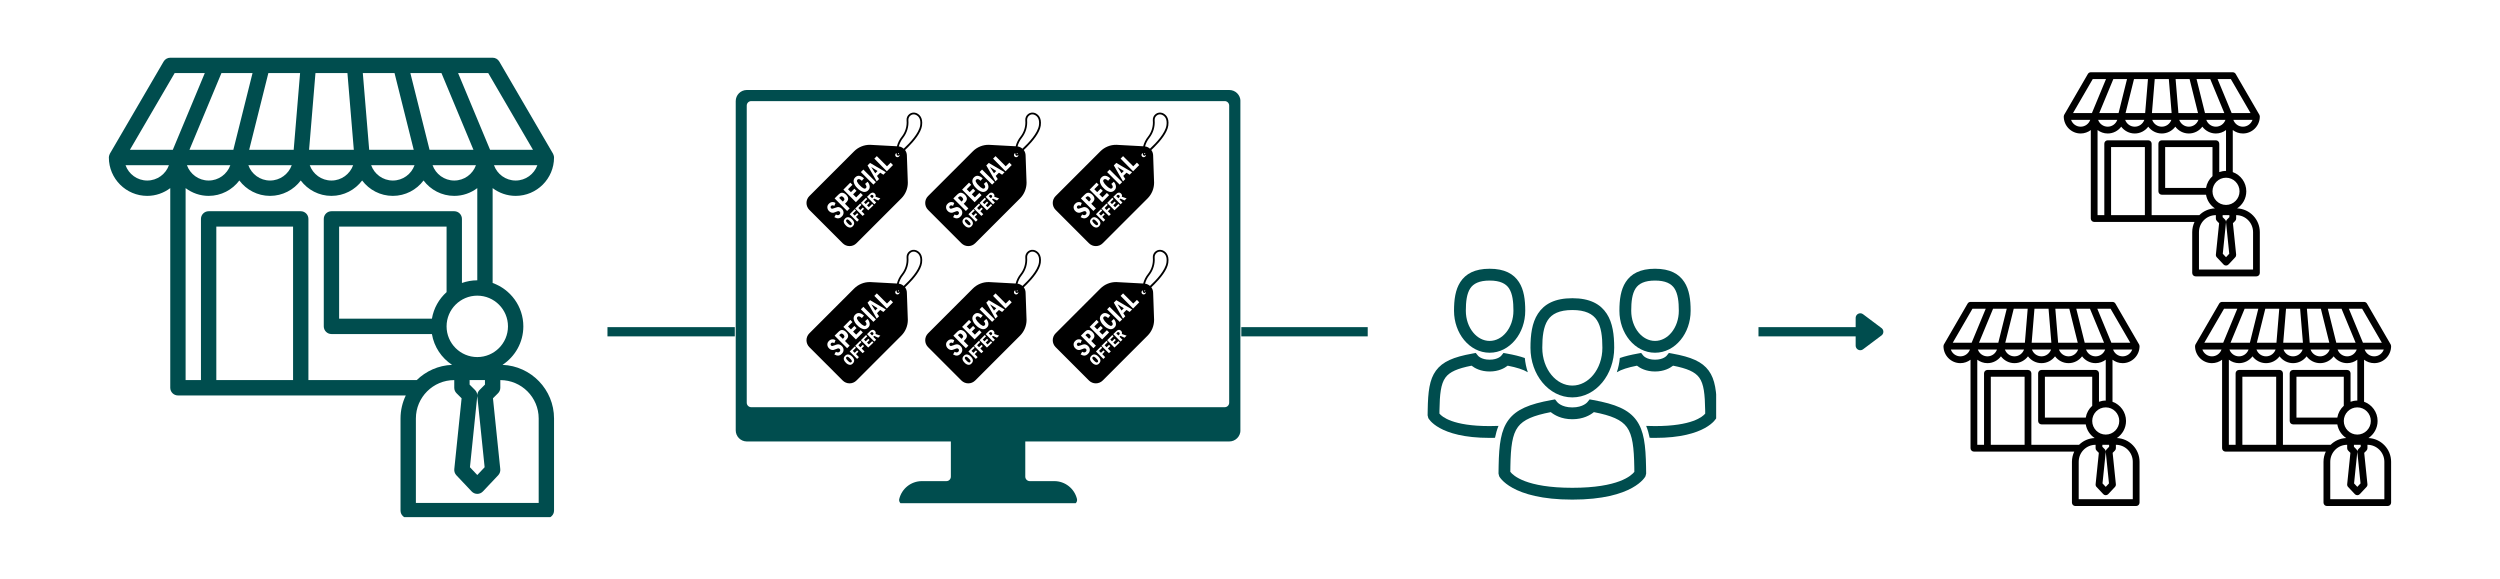 <svg xmlns="http://www.w3.org/2000/svg" xmlns:xlink="http://www.w3.org/1999/xlink" width="1080" zoomAndPan="magnify" viewBox="0 0 810 187.5" height="250" preserveAspectRatio="xMidYMid meet" version="1.0"><defs><clipPath id="8f17e050e3"><path d="M 524 87.062 L 548 87.062 L 548 115 L 524 115 Z M 524 87.062 " clip-rule="nonzero"/></clipPath><clipPath id="5692b9cfa1"><path d="M 523 114 L 556.035 114 L 556.035 142 L 523 142 Z M 523 114 " clip-rule="nonzero"/></clipPath><clipPath id="74aec5a6eb"><path d="M 485 129 L 534 129 L 534 161.863 L 485 161.863 Z M 485 129 " clip-rule="nonzero"/></clipPath><clipPath id="f32bd4dd12"><path d="M 471 87.062 L 495 87.062 L 495 115 L 471 115 Z M 471 87.062 " clip-rule="nonzero"/></clipPath><clipPath id="1a7e1ac50a"><path d="M 462.535 114 L 496 114 L 496 142 L 462.535 142 Z M 462.535 114 " clip-rule="nonzero"/></clipPath><clipPath id="909a07d9b0"><path d="M 238.074 29.145 L 401.887 29.145 L 401.887 163.035 L 238.074 163.035 Z M 238.074 29.145 " clip-rule="nonzero"/></clipPath><clipPath id="92a84d62ec"><path d="M 35.207 18.699 L 179.57 18.699 L 179.57 167.555 L 35.207 167.555 Z M 35.207 18.699 " clip-rule="nonzero"/></clipPath><clipPath id="61f74799d8"><path d="M 711.164 97.82 L 774.75 97.82 L 774.75 163.949 L 711.164 163.949 Z M 711.164 97.82 " clip-rule="nonzero"/></clipPath><clipPath id="e27f2d16c3"><path d="M 668.625 23.414 L 732.211 23.414 L 732.211 89.543 L 668.625 89.543 Z M 668.625 23.414 " clip-rule="nonzero"/></clipPath><clipPath id="73d0c0abe0"><path d="M 629.656 97.82 L 693.242 97.82 L 693.242 163.949 L 629.656 163.949 Z M 629.656 97.82 " clip-rule="nonzero"/></clipPath><clipPath id="1f4ba56c38"><path d="M 299.469 36.137 L 337.617 36.137 L 337.617 80 L 299.469 80 Z M 299.469 36.137 " clip-rule="nonzero"/></clipPath><clipPath id="1ad3792350"><path d="M 341 36.137 L 378.941 36.137 L 378.941 80 L 341 80 Z M 341 36.137 " clip-rule="nonzero"/></clipPath><clipPath id="36115f47db"><path d="M 261.004 36.137 L 299 36.137 L 299 80 L 261.004 80 Z M 261.004 36.137 " clip-rule="nonzero"/></clipPath><clipPath id="3b4bd69990"><path d="M 299.469 80.605 L 337.617 80.605 L 337.617 124.738 L 299.469 124.738 Z M 299.469 80.605 " clip-rule="nonzero"/></clipPath><clipPath id="b158ac084a"><path d="M 341 80.605 L 378.941 80.605 L 378.941 124.738 L 341 124.738 Z M 341 80.605 " clip-rule="nonzero"/></clipPath><clipPath id="3b3e781f0b"><path d="M 261.004 80.605 L 299 80.605 L 299 124.738 L 261.004 124.738 Z M 261.004 80.605 " clip-rule="nonzero"/></clipPath></defs><path stroke-linecap="butt" transform="matrix(0.025, 0, 0, -0.025, 448.197, 185.71)" fill="none" stroke-linejoin="miter" d="M 2803.305 2099.922 C 2803.305 2108.074 2803.148 2109.014 2803.148 2107.447 L 2803.148 2106.506 C 2803.148 2104.625 2803.148 2101.803 2803.305 2099.922 Z M 2803.305 2099.922 " stroke="#212121" stroke-width="153.601" stroke-opacity="1" stroke-miterlimit="2.613"/><g clip-path="url(#8f17e050e3)"><path fill="#004d4e" d="M 536.227 110.457 C 538.289 110.457 540.176 109.418 541.559 107.734 C 543.027 105.949 543.938 103.457 543.938 100.68 C 543.938 97.773 543.648 95.184 542.516 93.453 C 541.488 91.875 539.582 90.902 536.227 90.902 C 532.867 90.902 530.961 91.875 529.934 93.453 C 528.805 95.184 528.516 97.773 528.516 100.68 C 528.516 103.457 529.422 105.949 530.891 107.734 C 532.277 109.418 534.164 110.457 536.227 110.457 Z M 544.504 110.156 C 542.406 112.707 539.48 114.285 536.227 114.285 C 532.973 114.285 530.047 112.707 527.945 110.156 C 525.934 107.711 524.688 104.359 524.688 100.68 C 524.688 97.129 525.105 93.871 526.734 91.375 C 528.465 88.719 531.375 87.074 536.227 87.074 C 541.078 87.074 543.984 88.719 545.715 91.375 C 547.348 93.871 547.766 97.129 547.766 100.68 C 547.766 104.359 546.52 107.711 544.504 110.156 " fill-opacity="1" fill-rule="nonzero"/></g><g clip-path="url(#5692b9cfa1)"><path fill="#004d4e" d="M 552.477 132.945 C 552.395 127.707 552.047 124.391 550.547 122.34 C 549.18 120.461 546.605 119.371 542.078 118.48 C 541.047 119.285 539.125 120.363 536.227 120.363 C 533.328 120.363 531.402 119.285 530.375 118.48 C 527.457 119.055 525.352 119.711 523.855 120.609 C 524.355 119.117 524.676 117.566 524.824 116 C 526.441 115.43 528.352 114.965 530.617 114.559 L 531.734 114.355 L 532.441 115.238 C 532.445 115.242 533.457 116.535 536.227 116.535 C 538.992 116.535 540.004 115.242 540.008 115.238 L 540.719 114.355 L 541.832 114.559 C 547.969 115.664 551.496 117.176 553.629 120.098 C 555.719 122.965 556.195 126.875 556.289 132.883 L 556.293 133.148 C 556.305 133.844 556.316 134.535 556.316 134.566 L 556.094 135.457 C 556.082 135.477 552.891 141.875 536.227 141.875 C 535.629 141.875 535.051 141.867 534.488 141.852 C 534.223 140.516 533.859 139.211 533.359 137.988 C 534.254 138.027 535.207 138.051 536.227 138.051 C 548.191 138.051 551.664 135.016 552.488 134.004 C 552.488 133.551 552.484 133.383 552.48 133.207 L 552.477 132.945 " fill-opacity="1" fill-rule="nonzero"/></g><path fill="#004d4e" d="M 509.434 124.926 C 512.055 124.926 514.449 123.609 516.203 121.484 C 518.039 119.254 519.172 116.145 519.172 112.688 C 519.172 109.102 518.809 105.898 517.387 103.723 C 516.07 101.699 513.656 100.449 509.434 100.449 C 505.211 100.449 502.801 101.699 501.48 103.723 C 500.062 105.898 499.699 109.102 499.699 112.688 C 499.699 116.145 500.832 119.254 502.668 121.484 C 504.418 123.609 506.812 124.926 509.434 124.926 Z M 519.145 123.906 C 516.68 126.902 513.25 128.754 509.434 128.754 C 505.621 128.754 502.191 126.902 499.723 123.906 C 497.344 121.016 495.871 117.047 495.871 112.688 C 495.871 108.461 496.363 104.586 498.281 101.645 C 500.305 98.539 503.719 96.621 509.434 96.621 C 515.152 96.621 518.562 98.539 520.586 101.645 C 522.508 104.586 523 108.461 523 112.688 C 523 117.047 521.527 121.016 519.145 123.906 " fill-opacity="1" fill-rule="nonzero"/><g clip-path="url(#74aec5a6eb)"><path fill="#004d4e" d="M 529.512 151.457 C 529.41 145.039 528.973 140.961 527.098 138.387 C 525.355 136 522.117 134.633 516.414 133.527 C 515.27 134.465 512.984 135.832 509.434 135.832 C 505.887 135.832 503.602 134.465 502.453 133.527 C 496.816 134.617 493.586 135.969 491.828 138.312 C 489.949 140.824 489.484 144.789 489.367 151.016 L 489.363 151.246 C 489.355 151.699 489.348 152.105 489.344 152.875 C 490.27 154.074 494.457 158.047 509.434 158.047 C 524.414 158.047 528.602 154.074 529.527 152.875 C 529.523 152.301 529.52 152.043 529.516 151.789 Z M 530.176 136.145 C 532.645 139.531 533.207 144.203 533.324 151.398 L 533.328 151.73 C 533.34 152.52 533.355 153.293 533.355 153.43 L 533.129 154.32 C 533.117 154.34 529.363 161.875 509.434 161.875 C 489.508 161.875 485.754 154.34 485.742 154.32 L 485.516 153.43 C 485.516 153.004 485.531 152.152 485.551 151.188 L 485.555 150.953 C 485.688 143.926 486.289 139.352 488.781 136.027 C 491.297 132.664 495.48 130.906 502.719 129.602 L 503.828 129.398 L 504.543 130.281 C 504.547 130.285 505.891 132.004 509.434 132.004 C 512.98 132.004 514.324 130.285 514.328 130.281 L 515.039 129.398 L 516.152 129.602 C 523.473 130.922 527.668 132.707 530.176 136.145 " fill-opacity="1" fill-rule="nonzero"/></g><g clip-path="url(#f32bd4dd12)"><path fill="#004d4e" d="M 482.641 110.457 C 480.578 110.457 478.691 109.418 477.309 107.734 C 475.84 105.949 474.93 103.457 474.93 100.68 C 474.93 97.773 475.219 95.184 476.348 93.453 C 477.375 91.875 479.281 90.902 482.641 90.902 C 486 90.902 487.906 91.875 488.934 93.453 C 490.062 95.184 490.352 97.773 490.352 100.68 C 490.352 103.457 489.441 105.949 487.973 107.734 C 486.59 109.418 484.703 110.457 482.641 110.457 Z M 474.363 110.156 C 476.461 112.707 479.387 114.285 482.641 114.285 C 485.895 114.285 488.82 112.707 490.918 110.156 C 492.934 107.711 494.18 104.359 494.18 100.68 C 494.18 97.129 493.762 93.871 492.133 91.375 C 490.398 88.719 487.492 87.074 482.641 87.074 C 477.789 87.074 474.883 88.719 473.148 91.375 C 471.52 93.871 471.102 97.129 471.102 100.68 C 471.102 104.359 472.348 107.711 474.363 110.156 " fill-opacity="1" fill-rule="nonzero"/></g><g clip-path="url(#1a7e1ac50a)"><path fill="#004d4e" d="M 466.387 132.945 C 466.473 127.707 466.82 124.391 468.316 122.34 C 469.688 120.461 472.258 119.371 476.789 118.48 C 477.816 119.285 479.742 120.363 482.641 120.363 C 485.539 120.363 487.461 119.285 488.492 118.48 C 491.41 119.055 493.516 119.711 495.012 120.609 C 494.512 119.117 494.188 117.566 494.043 116 C 492.426 115.43 490.516 114.965 488.25 114.559 L 487.133 114.355 L 486.422 115.238 C 486.422 115.242 485.41 116.535 482.641 116.535 C 479.871 116.535 478.859 115.242 478.859 115.238 L 478.148 114.355 L 477.035 114.559 C 470.898 115.664 467.367 117.176 465.238 120.098 C 463.145 122.965 462.672 126.875 462.574 132.883 L 462.57 133.148 C 462.559 133.844 462.547 134.535 462.547 134.566 L 462.773 135.457 C 462.785 135.477 465.977 141.875 482.641 141.875 C 483.238 141.875 483.816 141.867 484.379 141.852 C 484.645 140.516 485.008 139.211 485.508 137.988 C 484.609 138.027 483.656 138.051 482.641 138.051 C 470.676 138.051 467.203 135.016 466.375 134.004 C 466.379 133.551 466.383 133.383 466.383 133.207 L 466.387 132.945 " fill-opacity="1" fill-rule="nonzero"/></g><g clip-path="url(#909a07d9b0)"><path fill="#004d4e" d="M 243.41 32.758 L 396.785 32.758 C 397.586 32.742 398.238 33.383 398.254 34.18 C 398.254 34.18 398.254 34.195 398.254 34.211 L 398.254 130.48 C 398.254 131.277 397.613 131.93 396.816 131.93 C 396.801 131.93 396.801 131.93 396.785 131.93 L 243.41 131.93 C 242.629 131.945 241.961 131.309 241.945 130.508 C 241.945 130.508 241.945 130.492 241.945 130.48 L 241.945 34.211 C 241.945 33.41 242.598 32.758 243.383 32.758 C 243.398 32.758 243.41 32.758 243.41 32.758 Z M 241.918 29.16 C 239.941 29.188 238.375 30.801 238.375 32.758 L 238.375 139.422 C 238.375 141.395 239.941 142.992 241.918 143.035 L 308.078 143.035 L 308.078 154.43 C 308.078 155.23 307.441 155.883 306.645 155.883 C 306.629 155.883 306.613 155.883 306.598 155.883 L 298.645 155.883 C 295.176 155.91 292.184 158.293 291.359 161.66 C 291.168 162.43 291.648 163.215 292.418 163.402 C 292.535 163.43 292.648 163.445 292.766 163.445 L 347.535 163.445 C 348.332 163.445 348.973 162.793 348.973 161.992 C 348.973 161.879 348.957 161.762 348.941 161.66 C 348.113 158.262 345.051 155.867 341.555 155.883 L 333.598 155.883 C 332.816 155.852 332.191 155.215 332.191 154.43 L 332.191 143.035 L 398.266 143.035 C 400.254 143.051 401.883 141.438 401.91 139.449 C 401.91 139.449 401.91 139.438 401.91 139.422 L 401.91 32.758 C 401.895 30.77 400.285 29.16 398.297 29.16 C 398.281 29.16 398.281 29.16 398.266 29.16 L 241.918 29.16 " fill-opacity="1" fill-rule="nonzero"/></g><path stroke-linecap="butt" transform="matrix(0.748, 0, 0, 0.748, 196.819, 105.991)" fill="none" stroke-linejoin="miter" d="M 0.002 2.001 L 55.154 2.001 " stroke="#004d4e" stroke-width="4" stroke-opacity="1" stroke-miterlimit="4"/><path stroke-linecap="butt" transform="matrix(0.748, 0, 0, 0.748, 402.187, 105.991)" fill="none" stroke-linejoin="miter" d="M 0 2.001 L 54.75 2.001 " stroke="#004d4e" stroke-width="4" stroke-opacity="1" stroke-miterlimit="4"/><path stroke-linecap="butt" transform="matrix(0.748, 0, -0, 0.748, 569.751, 105.991)" fill="none" stroke-linejoin="miter" d="M -0.002 2.001 L 43.087 2.001 " stroke="#004d4e" stroke-width="4" stroke-opacity="1" stroke-miterlimit="4"/><path stroke-linecap="round" transform="matrix(0.748, 0, -0, 0.748, 569.751, 105.991)" fill-opacity="1" fill="#004d4e" fill-rule="nonzero" stroke-linejoin="round" d="M 44.09 -3.999 L 52.085 2.001 L 44.09 8.002 Z M 44.09 -3.999 " stroke="#004d4e" stroke-width="4" stroke-opacity="1" stroke-miterlimit="4"/><g clip-path="url(#92a84d62ec)"><path fill="#004d4e" d="M 158.789 48.543 L 148.422 23.676 L 158.188 23.676 L 172.691 48.543 Z M 164.586 105.742 C 164.586 111.23 160.129 115.691 154.641 115.691 C 149.152 115.691 144.691 111.23 144.691 105.742 C 144.691 100.254 149.152 95.793 154.641 95.793 C 160.129 95.793 164.586 100.254 164.586 105.742 Z M 157.02 151.383 L 154.641 153.906 L 152.262 151.383 L 154.629 128.379 C 154.629 128.301 154.641 128.211 154.641 128.133 C 154.641 128.211 154.648 128.301 154.648 128.379 Z M 155.367 126.367 C 154.902 126.832 154.641 127.465 154.641 128.113 C 154.641 127.465 154.379 126.832 153.91 126.367 L 152.152 124.609 L 152.152 123.152 L 157.125 123.152 L 157.125 124.609 Z M 174.535 135.586 L 174.535 162.941 L 134.746 162.941 L 134.746 135.586 C 134.746 128.727 140.32 123.152 147.18 123.152 L 147.18 125.637 C 147.18 126.297 147.441 126.93 147.906 127.395 L 149.559 129.047 L 147.188 152.012 C 147.121 152.73 147.363 153.441 147.859 153.977 L 152.832 159.242 C 153.301 159.734 153.961 160.016 154.641 160.016 C 155.32 160.016 155.98 159.734 156.445 159.242 L 161.422 153.977 C 161.918 153.441 162.16 152.73 162.09 152.012 L 159.719 129.047 L 161.371 127.395 C 161.84 126.93 162.102 126.297 162.102 125.637 L 162.102 123.152 C 168.961 123.152 174.535 128.727 174.535 135.586 Z M 144.691 73.414 L 144.691 94.648 C 142.234 96.855 140.516 99.863 139.941 103.254 L 109.875 103.254 L 109.875 73.414 Z M 99.926 123.152 L 99.926 70.926 C 99.926 69.555 98.809 68.438 97.441 68.438 L 67.598 68.438 C 66.227 68.438 65.109 69.555 65.109 70.926 L 65.109 123.152 L 60.137 123.152 L 60.137 60.949 C 62.215 62.512 64.789 63.465 67.598 63.465 C 71.66 63.465 75.273 61.504 77.547 58.48 C 79.82 61.504 83.434 63.465 87.492 63.465 C 91.555 63.465 95.168 61.504 97.441 58.48 C 99.715 61.504 103.328 63.465 107.387 63.465 C 111.449 63.465 115.062 61.504 117.336 58.48 C 119.609 61.504 123.223 63.465 127.285 63.465 C 131.344 63.465 134.957 61.504 137.23 58.48 C 139.504 61.504 143.117 63.465 147.18 63.465 C 149.988 63.465 152.562 62.512 154.641 60.949 L 154.641 90.82 C 152.891 90.82 151.219 91.141 149.668 91.684 L 149.668 70.926 C 149.668 69.555 148.551 68.438 147.18 68.438 L 107.387 68.438 C 106.02 68.438 104.902 69.555 104.902 70.926 L 104.902 105.742 C 104.902 107.113 106.02 108.23 107.387 108.23 L 139.941 108.23 C 140.641 112.398 143.07 115.98 146.469 118.215 C 142.02 118.391 138 120.238 135.016 123.152 Z M 94.953 123.152 L 70.086 123.152 L 70.086 73.414 L 94.953 73.414 Z M 55.988 48.543 L 42.086 48.543 L 56.59 23.676 L 66.355 23.676 Z M 47.703 58.492 C 44.457 58.492 41.688 56.41 40.668 53.516 L 54.734 53.516 C 53.715 56.41 50.945 58.492 47.703 58.492 Z M 74.633 53.516 C 73.602 56.41 70.844 58.492 67.598 58.492 C 64.352 58.492 61.594 56.41 60.562 53.516 Z M 81.82 23.676 L 75.602 48.543 L 61.379 48.543 L 71.746 23.676 Z M 94.527 53.516 C 93.496 56.41 90.738 58.492 87.492 58.492 C 84.25 58.492 81.488 56.41 80.461 53.516 Z M 97.227 23.676 L 95.156 48.543 L 80.73 48.543 L 86.949 23.676 Z M 114.422 53.516 C 113.391 56.41 110.633 58.492 107.387 58.492 C 104.145 58.492 101.387 56.41 100.355 53.516 Z M 102.211 23.676 L 112.566 23.676 L 114.637 48.543 L 100.141 48.543 Z M 134.316 53.516 C 133.289 56.41 130.527 58.492 127.285 58.492 C 124.039 58.492 121.281 56.41 120.25 53.516 Z M 127.828 23.676 L 134.047 48.543 L 119.617 48.543 L 117.551 23.676 Z M 154.211 53.516 C 153.184 56.41 150.426 58.492 147.18 58.492 C 143.934 58.492 141.176 56.41 140.145 53.516 Z M 143.031 23.676 L 153.398 48.543 L 139.176 48.543 L 132.957 23.676 Z M 167.074 58.492 C 163.828 58.492 161.07 56.41 160.043 53.516 L 174.109 53.516 C 173.078 56.41 170.32 58.492 167.074 58.492 Z M 167.074 63.465 C 173.934 63.465 179.508 57.887 179.508 51.031 C 179.508 50.738 179.441 50.457 179.336 50.176 C 179.305 50.105 179.285 50.031 179.246 49.973 C 179.219 49.902 179.207 49.836 179.168 49.777 L 161.762 19.934 C 161.312 19.168 160.496 18.699 159.613 18.699 L 55.164 18.699 C 54.277 18.699 53.465 19.168 53.016 19.934 L 35.609 49.777 C 35.57 49.836 35.559 49.902 35.531 49.973 C 35.492 50.031 35.473 50.105 35.441 50.176 C 35.336 50.457 35.27 50.738 35.27 51.031 C 35.27 57.887 40.844 63.465 47.703 63.465 C 50.5 63.465 53.086 62.512 55.164 60.949 L 55.164 125.637 C 55.164 127.008 56.281 128.125 57.648 128.125 L 131.473 128.125 C 130.391 130.387 129.77 132.914 129.77 135.586 L 129.77 165.43 C 129.77 166.797 130.887 167.914 132.258 167.914 L 177.023 167.914 C 178.391 167.914 179.508 166.797 179.508 165.43 L 179.508 135.586 C 179.508 126.23 172.078 118.586 162.809 118.215 C 166.871 115.543 169.562 110.949 169.562 105.742 C 169.562 99.262 165.402 93.746 159.613 91.684 L 159.613 60.949 C 161.691 62.512 164.266 63.465 167.074 63.465 " fill-opacity="1" fill-rule="nonzero"/></g><g clip-path="url(#61f74799d8)"><path fill="#000000" d="M 765.594 111.047 L 761.031 100.027 L 765.328 100.027 L 771.719 111.047 Z M 768.148 136.398 C 768.148 138.828 766.184 140.805 763.77 140.805 C 761.352 140.805 759.387 138.828 759.387 136.398 C 759.387 133.965 761.352 131.988 763.77 131.988 C 766.184 131.988 768.148 133.965 768.148 136.398 Z M 764.816 156.625 L 763.77 157.742 L 762.719 156.625 L 763.762 146.43 C 763.762 146.395 763.77 146.355 763.77 146.32 C 763.77 146.355 763.773 146.395 763.773 146.43 Z M 764.09 145.539 C 763.883 145.742 763.77 146.023 763.77 146.312 C 763.77 146.023 763.652 145.742 763.445 145.539 L 762.672 144.758 L 762.672 144.113 L 764.863 144.113 L 764.863 144.758 Z M 772.531 149.621 L 772.531 161.746 L 755.004 161.746 L 755.004 149.621 C 755.004 146.582 757.461 144.113 760.48 144.113 L 760.48 145.215 C 760.48 145.508 760.598 145.785 760.805 145.992 L 761.531 146.727 L 760.484 156.902 C 760.457 157.223 760.562 157.535 760.781 157.773 L 762.973 160.105 C 763.176 160.324 763.469 160.449 763.77 160.449 C 764.066 160.449 764.359 160.324 764.562 160.105 L 766.754 157.773 C 766.973 157.535 767.078 157.223 767.051 156.902 L 766.004 146.727 L 766.734 145.992 C 766.938 145.785 767.055 145.508 767.055 145.215 L 767.055 144.113 C 770.074 144.113 772.531 146.582 772.531 149.621 Z M 759.387 122.07 L 759.387 131.48 C 758.305 132.457 757.547 133.793 757.293 135.293 L 744.051 135.293 L 744.051 122.07 Z M 739.672 144.113 L 739.672 120.969 C 739.672 120.359 739.18 119.863 738.574 119.863 L 725.434 119.863 C 724.828 119.863 724.336 120.359 724.336 120.969 L 724.336 144.113 L 722.148 144.113 L 722.148 116.547 C 723.062 117.238 724.195 117.66 725.434 117.66 C 727.223 117.66 728.812 116.789 729.812 115.453 C 730.816 116.789 732.406 117.66 734.195 117.66 C 735.984 117.66 737.574 116.789 738.574 115.453 C 739.578 116.789 741.168 117.66 742.957 117.66 C 744.746 117.66 746.336 116.789 747.34 115.453 C 748.34 116.789 749.93 117.66 751.719 117.66 C 753.508 117.66 755.098 116.789 756.102 115.453 C 757.102 116.789 758.695 117.66 760.48 117.66 C 761.719 117.66 762.852 117.238 763.77 116.547 L 763.77 129.785 C 762.996 129.785 762.262 129.926 761.578 130.168 L 761.578 120.969 C 761.578 120.359 761.086 119.863 760.48 119.863 L 742.957 119.863 C 742.355 119.863 741.863 120.359 741.863 120.969 L 741.863 136.398 C 741.863 137.004 742.355 137.5 742.957 137.5 L 757.293 137.5 C 757.602 139.348 758.672 140.934 760.168 141.926 C 758.211 142.004 756.438 142.82 755.125 144.113 Z M 737.48 144.113 L 726.527 144.113 L 726.527 122.07 L 737.48 122.07 Z M 720.32 111.047 L 714.199 111.047 L 720.586 100.027 L 724.887 100.027 Z M 716.672 115.457 C 715.242 115.457 714.023 114.535 713.574 113.25 L 719.77 113.25 C 719.32 114.535 718.098 115.457 716.672 115.457 Z M 728.531 113.25 C 728.078 114.535 726.863 115.457 725.434 115.457 C 724.004 115.457 722.789 114.535 722.336 113.25 Z M 731.695 100.027 L 728.957 111.047 L 722.695 111.047 L 727.258 100.027 Z M 737.293 113.25 C 736.84 114.535 735.625 115.457 734.195 115.457 C 732.766 115.457 731.551 114.535 731.098 113.25 Z M 738.48 100.027 L 737.57 111.047 L 731.219 111.047 L 733.957 100.027 Z M 746.055 113.25 C 745.602 114.535 744.387 115.457 742.957 115.457 C 741.527 115.457 740.312 114.535 739.859 113.25 Z M 740.676 100.027 L 745.238 100.027 L 746.148 111.047 L 739.766 111.047 Z M 754.816 113.25 C 754.363 114.535 753.148 115.457 751.719 115.457 C 750.289 115.457 749.074 114.535 748.621 113.25 Z M 751.961 100.027 L 754.699 111.047 L 748.344 111.047 L 747.434 100.027 Z M 763.578 113.25 C 763.125 114.535 761.91 115.457 760.48 115.457 C 759.055 115.457 757.836 114.535 757.383 113.25 Z M 758.656 100.027 L 763.219 111.047 L 756.957 111.047 L 754.219 100.027 Z M 769.246 115.457 C 767.816 115.457 766.602 114.535 766.148 113.25 L 772.34 113.25 C 771.887 114.535 770.672 115.457 769.246 115.457 Z M 769.246 117.66 C 772.266 117.66 774.719 115.188 774.719 112.148 C 774.719 112.02 774.691 111.895 774.645 111.77 C 774.629 111.742 774.621 111.707 774.605 111.68 C 774.594 111.648 774.59 111.621 774.57 111.594 L 766.902 98.367 C 766.707 98.027 766.348 97.82 765.957 97.82 L 719.957 97.82 C 719.566 97.82 719.207 98.027 719.012 98.367 L 711.344 111.594 C 711.328 111.621 711.32 111.648 711.309 111.68 C 711.293 111.707 711.285 111.742 711.27 111.77 C 711.223 111.895 711.195 112.02 711.195 112.148 C 711.195 115.188 713.648 117.66 716.672 117.66 C 717.902 117.66 719.039 117.238 719.957 116.547 L 719.957 145.215 C 719.957 145.82 720.449 146.316 721.051 146.316 L 753.562 146.316 C 753.09 147.32 752.816 148.438 752.816 149.621 L 752.816 162.848 C 752.816 163.457 753.309 163.949 753.91 163.949 L 773.625 163.949 C 774.23 163.949 774.719 163.457 774.719 162.848 L 774.719 149.621 C 774.719 145.477 771.449 142.09 767.367 141.926 C 769.156 140.742 770.34 138.703 770.34 136.398 C 770.34 133.527 768.508 131.078 765.957 130.168 L 765.957 116.547 C 766.875 117.238 768.008 117.66 769.246 117.66 " fill-opacity="1" fill-rule="nonzero"/></g><g clip-path="url(#e27f2d16c3)"><path fill="#000000" d="M 723.055 36.637 L 718.492 25.617 L 722.789 25.617 L 729.18 36.637 Z M 725.609 61.988 C 725.609 64.422 723.645 66.398 721.23 66.398 C 718.812 66.398 716.848 64.422 716.848 61.988 C 716.848 59.555 718.812 57.578 721.23 57.578 C 723.645 57.578 725.609 59.555 725.609 61.988 Z M 722.277 82.215 L 721.23 83.332 L 720.18 82.215 L 721.223 72.02 C 721.223 71.984 721.23 71.945 721.23 71.91 C 721.23 71.945 721.234 71.984 721.234 72.02 Z M 721.551 71.129 C 721.344 71.336 721.23 71.613 721.23 71.902 C 721.23 71.613 721.113 71.336 720.906 71.129 L 720.133 70.348 L 720.133 69.703 L 722.324 69.703 L 722.324 70.348 Z M 729.992 75.215 L 729.992 87.336 L 712.465 87.336 L 712.465 75.215 C 712.465 72.176 714.922 69.703 717.941 69.703 L 717.941 70.805 C 717.941 71.098 718.059 71.379 718.266 71.586 L 718.992 72.316 L 717.945 82.496 C 717.918 82.812 718.023 83.129 718.242 83.363 L 720.434 85.699 C 720.637 85.918 720.93 86.043 721.23 86.043 C 721.527 86.043 721.82 85.918 722.023 85.699 L 724.215 83.363 C 724.434 83.129 724.539 82.812 724.512 82.496 L 723.465 72.316 L 724.195 71.586 C 724.398 71.379 724.516 71.098 724.516 70.805 L 724.516 69.703 C 727.535 69.703 729.992 72.176 729.992 75.215 Z M 716.848 47.66 L 716.848 57.07 C 715.766 58.047 715.008 59.383 714.754 60.887 L 701.512 60.887 L 701.512 47.66 Z M 697.133 69.703 L 697.133 46.559 C 697.133 45.949 696.641 45.457 696.035 45.457 L 682.895 45.457 C 682.289 45.457 681.797 45.949 681.797 46.559 L 681.797 69.703 L 679.609 69.703 L 679.609 42.137 C 680.523 42.828 681.656 43.25 682.895 43.25 C 684.684 43.25 686.273 42.383 687.273 41.043 C 688.277 42.383 689.867 43.25 691.656 43.25 C 693.445 43.25 695.035 42.383 696.035 41.043 C 697.039 42.383 698.629 43.25 700.418 43.25 C 702.207 43.25 703.797 42.383 704.801 41.043 C 705.801 42.383 707.391 43.25 709.18 43.25 C 710.969 43.25 712.559 42.383 713.562 41.043 C 714.562 42.383 716.156 43.25 717.941 43.25 C 719.18 43.25 720.312 42.828 721.23 42.137 L 721.23 55.375 C 720.457 55.375 719.723 55.516 719.039 55.758 L 719.039 46.559 C 719.039 45.949 718.547 45.457 717.941 45.457 L 700.418 45.457 C 699.816 45.457 699.324 45.949 699.324 46.559 L 699.324 61.988 C 699.324 62.594 699.816 63.09 700.418 63.09 L 714.754 63.09 C 715.062 64.938 716.133 66.527 717.629 67.516 C 715.672 67.594 713.898 68.41 712.586 69.703 Z M 694.941 69.703 L 683.988 69.703 L 683.988 47.66 L 694.941 47.66 Z M 677.781 36.637 L 671.66 36.637 L 678.047 25.617 L 682.348 25.617 Z M 674.133 41.047 C 672.703 41.047 671.484 40.125 671.035 38.844 L 677.23 38.844 C 676.781 40.125 675.559 41.047 674.133 41.047 Z M 685.992 38.844 C 685.539 40.125 684.324 41.047 682.895 41.047 C 681.465 41.047 680.25 40.125 679.797 38.844 Z M 689.156 25.617 L 686.418 36.637 L 680.156 36.637 L 684.719 25.617 Z M 694.754 38.844 C 694.301 40.125 693.086 41.047 691.656 41.047 C 690.227 41.047 689.012 40.125 688.559 38.844 Z M 695.941 25.617 L 695.031 36.637 L 688.68 36.637 L 691.418 25.617 Z M 703.516 38.844 C 703.062 40.125 701.848 41.047 700.418 41.047 C 698.988 41.047 697.773 40.125 697.32 38.844 Z M 698.137 25.617 L 702.699 25.617 L 703.609 36.637 L 697.227 36.637 Z M 712.277 38.844 C 711.824 40.125 710.609 41.047 709.18 41.047 C 707.75 41.047 706.535 40.125 706.082 38.844 Z M 709.422 25.617 L 712.16 36.637 L 705.805 36.637 L 704.895 25.617 Z M 721.039 38.844 C 720.586 40.125 719.371 41.047 717.941 41.047 C 716.516 41.047 715.297 40.125 714.844 38.844 Z M 716.117 25.617 L 720.68 36.637 L 714.418 36.637 L 711.68 25.617 Z M 726.707 41.047 C 725.277 41.047 724.062 40.125 723.609 38.844 L 729.805 38.844 C 729.348 40.125 728.133 41.047 726.707 41.047 Z M 726.707 43.25 C 729.727 43.25 732.18 40.781 732.18 37.742 C 732.18 37.613 732.152 37.488 732.105 37.363 C 732.09 37.332 732.082 37.297 732.066 37.27 C 732.055 37.242 732.051 37.211 732.031 37.184 L 724.363 23.961 C 724.168 23.621 723.809 23.414 723.418 23.414 L 677.418 23.414 C 677.027 23.414 676.668 23.621 676.473 23.961 L 668.805 37.184 C 668.789 37.211 668.781 37.242 668.77 37.27 C 668.754 37.297 668.746 37.332 668.73 37.363 C 668.684 37.488 668.656 37.613 668.656 37.742 C 668.656 40.781 671.109 43.25 674.133 43.25 C 675.363 43.25 676.5 42.828 677.418 42.137 L 677.418 70.805 C 677.418 71.414 677.91 71.906 678.512 71.906 L 711.023 71.906 C 710.551 72.91 710.277 74.031 710.277 75.215 L 710.277 88.441 C 710.277 89.047 710.77 89.543 711.371 89.543 L 731.086 89.543 C 731.691 89.543 732.18 89.047 732.18 88.441 L 732.18 75.215 C 732.18 71.066 728.91 67.68 724.828 67.516 C 726.617 66.332 727.801 64.297 727.801 61.988 C 727.801 59.117 725.969 56.672 723.418 55.758 L 723.418 42.137 C 724.336 42.828 725.469 43.25 726.707 43.25 " fill-opacity="1" fill-rule="nonzero"/></g><g clip-path="url(#73d0c0abe0)"><path fill="#000000" d="M 684.086 111.047 L 679.523 100.027 L 683.82 100.027 L 690.211 111.047 Z M 686.641 136.398 C 686.641 138.828 684.68 140.805 682.262 140.805 C 679.844 140.805 677.879 138.828 677.879 136.398 C 677.879 133.965 679.844 131.988 682.262 131.988 C 684.68 131.988 686.641 133.965 686.641 136.398 Z M 683.309 156.625 L 682.262 157.742 L 681.211 156.625 L 682.258 146.43 C 682.258 146.395 682.262 146.355 682.262 146.32 C 682.262 146.355 682.266 146.395 682.266 146.43 Z M 682.582 145.539 C 682.375 145.742 682.262 146.023 682.262 146.312 C 682.262 146.023 682.145 145.742 681.941 145.539 L 681.164 144.758 L 681.164 144.113 L 683.355 144.113 L 683.355 144.758 Z M 691.023 149.621 L 691.023 161.746 L 673.5 161.746 L 673.5 149.621 C 673.5 146.582 675.953 144.113 678.973 144.113 L 678.973 145.215 C 678.973 145.508 679.09 145.785 679.297 145.992 L 680.023 146.727 L 678.98 156.902 C 678.949 157.223 679.055 157.535 679.273 157.773 L 681.465 160.105 C 681.672 160.324 681.961 160.449 682.262 160.449 C 682.559 160.449 682.852 160.324 683.055 160.105 L 685.246 157.773 C 685.465 157.535 685.57 157.223 685.543 156.902 L 684.496 146.727 L 685.227 145.992 C 685.43 145.785 685.547 145.508 685.547 145.215 L 685.547 144.113 C 688.566 144.113 691.023 146.582 691.023 149.621 Z M 677.879 122.07 L 677.879 131.48 C 676.797 132.457 676.039 133.793 675.785 135.293 L 662.547 135.293 L 662.547 122.07 Z M 658.164 144.113 L 658.164 120.969 C 658.164 120.359 657.672 119.863 657.07 119.863 L 643.926 119.863 C 643.32 119.863 642.828 120.359 642.828 120.969 L 642.828 144.113 L 640.641 144.113 L 640.641 116.547 C 641.555 117.238 642.688 117.66 643.926 117.66 C 645.715 117.66 647.305 116.789 648.305 115.453 C 649.309 116.789 650.898 117.66 652.688 117.66 C 654.477 117.66 656.066 116.789 657.07 115.453 C 658.07 116.789 659.66 117.66 661.449 117.66 C 663.238 117.66 664.828 116.789 665.832 115.453 C 666.832 116.789 668.422 117.66 670.211 117.66 C 672 117.66 673.594 116.789 674.594 115.453 C 675.594 116.789 677.188 117.66 678.973 117.66 C 680.211 117.66 681.344 117.238 682.262 116.547 L 682.262 129.785 C 681.492 129.785 680.754 129.926 680.07 130.168 L 680.07 120.969 C 680.07 120.359 679.578 119.863 678.973 119.863 L 661.449 119.863 C 660.848 119.863 660.355 120.359 660.355 120.969 L 660.355 136.398 C 660.355 137.004 660.848 137.5 661.449 137.5 L 675.785 137.5 C 676.094 139.348 677.164 140.934 678.664 141.926 C 676.703 142.004 674.93 142.82 673.617 144.113 Z M 655.973 144.113 L 645.02 144.113 L 645.02 122.07 L 655.973 122.07 Z M 638.812 111.047 L 632.691 111.047 L 639.078 100.027 L 643.379 100.027 Z M 635.164 115.457 C 633.734 115.457 632.516 114.535 632.066 113.25 L 638.262 113.25 C 637.812 114.535 636.594 115.457 635.164 115.457 Z M 647.023 113.25 C 646.57 114.535 645.355 115.457 643.926 115.457 C 642.496 115.457 641.281 114.535 640.828 113.25 Z M 650.188 100.027 L 647.449 111.047 L 641.188 111.047 L 645.754 100.027 Z M 655.785 113.25 C 655.332 114.535 654.117 115.457 652.688 115.457 C 651.258 115.457 650.043 114.535 649.59 113.25 Z M 656.973 100.027 L 656.062 111.047 L 649.711 111.047 L 652.449 100.027 Z M 664.547 113.25 C 664.094 114.535 662.879 115.457 661.449 115.457 C 660.02 115.457 658.805 114.535 658.352 113.25 Z M 659.168 100.027 L 663.73 100.027 L 664.641 111.047 L 658.258 111.047 Z M 673.309 113.25 C 672.855 114.535 671.641 115.457 670.211 115.457 C 668.781 115.457 667.566 114.535 667.113 113.25 Z M 670.453 100.027 L 673.191 111.047 L 666.836 111.047 L 665.926 100.027 Z M 682.07 113.25 C 681.617 114.535 680.402 115.457 678.973 115.457 C 677.547 115.457 676.332 114.535 675.875 113.25 Z M 677.148 100.027 L 681.711 111.047 L 675.449 111.047 L 672.711 100.027 Z M 687.738 115.457 C 686.309 115.457 685.094 114.535 684.641 113.25 L 690.836 113.25 C 690.383 114.535 689.164 115.457 687.738 115.457 Z M 687.738 117.66 C 690.758 117.66 693.215 115.188 693.215 112.148 C 693.215 112.02 693.184 111.895 693.137 111.77 C 693.125 111.742 693.113 111.707 693.098 111.68 C 693.086 111.648 693.082 111.621 693.062 111.594 L 685.398 98.367 C 685.199 98.027 684.84 97.82 684.449 97.82 L 638.449 97.82 C 638.059 97.82 637.699 98.027 637.504 98.367 L 629.836 111.594 C 629.82 111.621 629.816 111.648 629.801 111.68 C 629.785 111.707 629.777 111.742 629.762 111.77 C 629.715 111.895 629.688 112.02 629.688 112.148 C 629.688 115.188 632.141 117.66 635.164 117.66 C 636.395 117.66 637.535 117.238 638.449 116.547 L 638.449 145.215 C 638.449 145.82 638.941 146.316 639.543 146.316 L 672.055 146.316 C 671.582 147.32 671.309 148.438 671.309 149.621 L 671.309 162.848 C 671.309 163.457 671.801 163.949 672.402 163.949 L 692.117 163.949 C 692.723 163.949 693.215 163.457 693.215 162.848 L 693.215 149.621 C 693.215 145.477 689.941 142.09 685.859 141.926 C 687.648 140.742 688.832 138.703 688.832 136.398 C 688.832 133.527 687 131.078 684.449 130.168 L 684.449 116.547 C 685.367 117.238 686.5 117.66 687.738 117.66 " fill-opacity="1" fill-rule="nonzero"/></g><g clip-path="url(#1f4ba56c38)"><path fill="#000000" d="M 314.449 72.41 C 314.512 72.578 314.473 72.723 314.336 72.844 C 314.215 72.977 314.066 73.012 313.898 72.949 C 313.613 72.816 313.371 72.633 313.168 72.391 C 312.926 72.188 312.738 71.945 312.602 71.66 C 312.555 71.492 312.59 71.344 312.715 71.219 C 312.84 71.094 312.988 71.059 313.156 71.105 C 313.445 71.25 313.691 71.449 313.891 71.703 C 314.129 71.898 314.316 72.133 314.449 72.41 Z M 321.051 63.133 C 320.977 63.105 320.902 63.105 320.828 63.133 C 320.742 63.18 320.664 63.242 320.594 63.309 L 320.355 63.555 L 321.035 64.227 L 321.297 63.965 C 321.414 63.875 321.469 63.758 321.469 63.609 C 321.469 63.465 321.414 63.348 321.297 63.258 C 321.227 63.191 321.145 63.148 321.051 63.133 Z M 311.723 63.93 C 311.598 63.793 311.449 63.691 311.277 63.633 C 311.16 63.59 311.039 63.59 310.922 63.633 C 310.801 63.691 310.699 63.773 310.605 63.871 L 310.352 64.117 L 311.539 65.309 L 311.789 65.059 C 312.016 64.84 312.098 64.637 312.051 64.465 C 311.988 64.258 311.879 64.078 311.723 63.93 Z M 322.789 55.406 L 320.75 54.117 L 322.051 56.137 Z M 337.203 40.711 C 336.863 43.031 334.613 45.73 332.633 47.711 C 332.312 48.039 331.996 48.336 331.699 48.613 C 332.09 49.145 332.289 49.742 332.293 50.398 L 332.605 59.188 C 332.602 60.137 332.422 61.051 332.059 61.93 C 331.699 62.805 331.184 63.582 330.52 64.258 L 315.949 78.82 C 315.652 79.113 315.312 79.34 314.93 79.5 C 314.543 79.656 314.145 79.734 313.73 79.734 C 313.312 79.734 312.914 79.656 312.527 79.5 C 312.145 79.34 311.805 79.113 311.508 78.82 L 300.684 67.984 C 300.391 67.691 300.164 67.348 300.004 66.965 C 299.848 66.582 299.77 66.18 299.77 65.762 C 299.77 65.348 299.848 64.945 300.004 64.562 C 300.164 64.176 300.391 63.836 300.684 63.543 L 315.219 49.008 C 315.902 48.324 316.695 47.801 317.594 47.441 C 318.492 47.078 319.426 46.906 320.395 46.922 L 329.074 47.391 C 329.363 46.25 329.879 45.219 330.613 44.305 C 331.203 43.555 331.637 42.727 331.91 41.812 C 332.184 40.902 332.281 39.973 332.199 39.023 C 332.16 38.617 332.227 38.23 332.391 37.855 C 332.555 37.484 332.801 37.18 333.125 36.934 C 333.434 36.699 333.781 36.555 334.164 36.496 C 334.547 36.438 334.918 36.473 335.285 36.602 C 336.168 36.941 337.594 37.93 337.203 40.711 Z M 329.477 49.945 C 329.613 50.008 329.738 49.738 329.762 49.715 L 329.477 49.547 C 329.477 49.586 329.348 49.895 329.477 49.945 Z M 317.387 55.75 L 321.449 59.812 L 322.266 59.004 L 318.188 54.938 Z M 315.082 59.062 C 315.293 59.812 315.691 60.441 316.27 60.961 C 316.785 61.539 317.414 61.934 318.16 62.152 C 318.449 62.223 318.738 62.215 319.023 62.125 C 319.312 62.039 319.555 61.883 319.758 61.664 C 320.137 61.305 320.301 60.867 320.246 60.348 C 320.176 59.785 319.941 59.297 319.551 58.887 L 318.754 59.586 C 319.238 60.184 319.348 60.629 319.043 60.926 C 318.844 61.133 318.613 61.176 318.348 61.062 C 317.891 60.844 317.492 60.547 317.16 60.164 C 316.746 59.805 316.422 59.379 316.18 58.887 C 316.066 58.629 316.102 58.398 316.293 58.191 C 316.621 57.863 317.09 57.992 317.711 58.578 L 318.395 57.773 C 317.277 56.797 316.336 56.691 315.562 57.465 C 315.344 57.668 315.191 57.914 315.105 58.199 C 315.02 58.484 315.012 58.773 315.082 59.062 Z M 311.719 61.441 L 315.777 65.512 L 318.027 63.227 L 317.305 62.512 L 315.863 63.953 L 314.867 62.953 L 315.984 61.836 L 315.281 61.141 L 314.172 62.258 L 313.227 61.312 L 314.664 59.871 L 313.965 59.176 Z M 308.883 64.285 L 312.941 68.348 L 313.754 67.531 L 312.246 66.012 L 312.531 65.727 C 312.824 65.469 313.047 65.16 313.203 64.805 C 313.293 64.527 313.293 64.25 313.203 63.977 C 313.074 63.637 312.875 63.34 312.609 63.09 C 312.344 62.809 312.023 62.609 311.652 62.496 C 311.359 62.402 311.074 62.418 310.797 62.543 C 310.477 62.727 310.195 62.957 309.945 63.227 Z M 311.781 68.902 C 311.77 68.387 311.57 67.957 311.188 67.617 C 310.996 67.406 310.762 67.258 310.492 67.172 C 310.258 67.086 310.02 67.066 309.773 67.109 C 309.48 67.172 309.199 67.262 308.926 67.383 C 308.672 67.496 308.41 67.578 308.141 67.633 C 307.992 67.641 307.863 67.594 307.754 67.492 C 307.648 67.391 307.59 67.266 307.586 67.117 C 307.582 66.957 307.637 66.824 307.754 66.719 C 308.008 66.461 308.348 66.457 308.781 66.719 L 309.176 65.766 C 309.012 65.648 308.832 65.566 308.641 65.516 C 308.445 65.465 308.246 65.449 308.047 65.473 C 307.848 65.496 307.66 65.559 307.484 65.652 C 307.309 65.746 307.152 65.871 307.023 66.023 C 306.676 66.344 306.512 66.738 306.523 67.211 C 306.559 67.699 306.758 68.105 307.117 68.43 C 307.316 68.637 307.551 68.781 307.824 68.863 C 308.066 68.941 308.309 68.957 308.555 68.914 C 308.879 68.828 309.191 68.719 309.496 68.578 C 309.703 68.469 309.93 68.41 310.168 68.402 C 310.305 68.418 310.426 68.477 310.523 68.578 C 310.656 68.699 310.719 68.848 310.707 69.027 C 310.695 69.211 310.625 69.363 310.488 69.488 C 310.18 69.797 309.773 69.793 309.301 69.488 L 308.793 70.363 C 309.727 70.922 310.523 70.863 311.172 70.191 C 311.566 69.844 311.773 69.41 311.781 68.883 Z M 314.527 71.055 C 314.211 70.684 313.816 70.461 313.34 70.375 C 312.918 70.348 312.566 70.492 312.289 70.809 C 311.621 71.477 311.703 72.223 312.531 73.047 C 312.848 73.41 313.246 73.637 313.719 73.723 C 314.148 73.758 314.504 73.613 314.785 73.289 C 315.441 72.613 315.355 71.859 314.527 71.035 Z M 316.758 71.23 L 315.812 70.262 L 316.602 69.465 L 316.188 69.055 L 315.395 69.848 L 314.766 69.215 L 315.812 68.188 L 315.395 67.777 L 313.766 69.406 L 316.176 71.82 Z M 318.582 69.406 L 317.629 68.449 L 318.422 67.656 L 318.004 67.246 L 317.215 68.039 L 316.582 67.391 L 317.594 66.359 L 317.184 65.945 L 315.551 67.582 L 317.961 69.961 Z M 321.473 66.512 L 321.047 66.074 L 319.973 67.129 L 319.375 66.535 L 320.207 65.699 L 319.793 65.289 L 318.965 66.125 L 318.406 65.559 L 319.473 64.492 L 319.062 64.078 L 317.391 65.754 L 319.77 68.133 Z M 323.703 64.281 L 322.141 63.734 C 322.211 63.555 322.223 63.371 322.18 63.184 C 322.133 62.996 322.039 62.836 321.895 62.711 C 321.773 62.586 321.633 62.492 321.469 62.438 C 321.316 62.395 321.164 62.395 321.012 62.438 C 320.871 62.461 320.746 62.516 320.629 62.598 C 320.488 62.707 320.352 62.828 320.227 62.961 L 319.375 63.785 L 321.754 66.199 L 322.348 65.605 L 321.398 64.656 L 321.699 64.352 L 323.02 64.945 Z M 325.484 55.793 L 320.363 52.785 L 319.555 53.586 L 322.527 58.762 L 323.273 58.012 L 322.613 56.996 L 323.656 55.949 L 324.684 56.609 Z M 327.797 53.48 L 327.043 52.695 L 325.855 53.883 L 322.555 50.582 L 321.754 51.398 L 325.793 55.496 Z M 329.953 50.145 C 329.781 50.281 329.578 50.535 329.359 50.465 C 329.141 50.387 329.012 50.23 328.973 50 C 328.973 49.941 328.938 49.656 328.93 49.586 C 328.855 49.613 328.789 49.656 328.73 49.715 C 328.59 49.855 328.52 50.023 328.52 50.219 C 328.52 50.418 328.59 50.586 328.73 50.727 C 328.871 50.863 329.039 50.934 329.234 50.934 C 329.434 50.934 329.602 50.867 329.738 50.727 C 329.898 50.562 329.969 50.371 329.953 50.145 Z M 335.074 37.156 C 334.504 36.957 333.973 37.039 333.488 37.406 C 333.246 37.59 333.062 37.82 332.938 38.098 C 332.812 38.379 332.762 38.672 332.789 38.973 C 332.867 39.996 332.762 41 332.469 41.98 C 332.172 42.961 331.711 43.855 331.082 44.664 C 330.422 45.492 329.949 46.414 329.676 47.438 C 330.277 47.523 330.805 47.77 331.262 48.176 C 333.348 46.242 336.215 43.156 336.609 40.629 C 336.863 38.844 336.336 37.652 335.074 37.156 Z M 335.074 37.156 " fill-opacity="1" fill-rule="nonzero"/></g><g clip-path="url(#1ad3792350)"><path fill="#000000" d="M 355.773 72.41 C 355.832 72.578 355.797 72.723 355.66 72.844 C 355.535 72.977 355.391 73.012 355.219 72.949 C 354.934 72.816 354.691 72.633 354.488 72.391 C 354.25 72.188 354.062 71.945 353.926 71.66 C 353.875 71.492 353.914 71.344 354.035 71.219 C 354.16 71.094 354.309 71.059 354.477 71.105 C 354.766 71.25 355.012 71.449 355.215 71.703 C 355.449 71.898 355.637 72.133 355.773 72.41 Z M 362.375 63.133 C 362.297 63.105 362.223 63.105 362.148 63.133 C 362.062 63.18 361.984 63.242 361.918 63.309 L 361.68 63.555 L 362.355 64.227 L 362.617 63.965 C 362.734 63.875 362.793 63.758 362.793 63.609 C 362.793 63.465 362.734 63.348 362.617 63.258 C 362.547 63.191 362.469 63.148 362.375 63.133 Z M 353.043 63.93 C 352.922 63.793 352.773 63.691 352.598 63.633 C 352.48 63.59 352.363 63.59 352.242 63.633 C 352.125 63.691 352.02 63.773 351.926 63.871 L 351.672 64.117 L 352.859 65.309 L 353.109 65.059 C 353.336 64.84 353.418 64.637 353.371 64.465 C 353.309 64.258 353.199 64.078 353.043 63.93 Z M 364.109 55.406 L 362.07 54.117 L 363.371 56.137 Z M 378.523 40.711 C 378.188 43.031 375.934 45.73 373.953 47.711 C 373.633 48.039 373.32 48.336 373.023 48.613 C 373.414 49.145 373.609 49.742 373.617 50.398 L 373.926 59.188 C 373.922 60.137 373.742 61.051 373.383 61.93 C 373.02 62.805 372.508 63.582 371.84 64.258 L 357.27 78.82 C 356.973 79.113 356.637 79.34 356.25 79.5 C 355.867 79.656 355.465 79.734 355.051 79.734 C 354.633 79.734 354.234 79.656 353.852 79.5 C 353.465 79.34 353.125 79.113 352.832 78.82 L 342.004 67.984 C 341.711 67.691 341.484 67.348 341.328 66.965 C 341.168 66.582 341.09 66.18 341.09 65.762 C 341.09 65.348 341.168 64.945 341.328 64.562 C 341.484 64.176 341.711 63.836 342.004 63.543 L 356.539 49.008 C 357.227 48.324 358.02 47.801 358.914 47.441 C 359.812 47.078 360.746 46.906 361.715 46.922 L 370.395 47.391 C 370.688 46.25 371.199 45.219 371.934 44.305 C 372.523 43.555 372.957 42.727 373.23 41.812 C 373.508 40.902 373.602 39.973 373.52 39.023 C 373.484 38.617 373.547 38.23 373.711 37.855 C 373.875 37.484 374.121 37.18 374.449 36.934 C 374.758 36.699 375.102 36.555 375.484 36.496 C 375.867 36.438 376.242 36.473 376.605 36.602 C 377.492 36.941 378.918 37.93 378.523 40.711 Z M 370.801 49.945 C 370.938 50.008 371.062 49.738 371.086 49.715 L 370.801 49.547 C 370.801 49.586 370.668 49.895 370.801 49.945 Z M 358.707 55.75 L 362.773 59.812 L 363.586 59.004 L 359.508 54.938 Z M 356.402 59.062 C 356.617 59.812 357.012 60.441 357.59 60.961 C 358.109 61.539 358.738 61.934 359.48 62.152 C 359.77 62.223 360.059 62.215 360.348 62.125 C 360.633 62.039 360.875 61.883 361.078 61.664 C 361.457 61.305 361.621 60.867 361.566 60.348 C 361.496 59.785 361.266 59.297 360.871 58.887 L 360.074 59.586 C 360.562 60.184 360.668 60.629 360.367 60.926 C 360.164 61.133 359.934 61.176 359.672 61.062 C 359.211 60.844 358.816 60.547 358.48 60.164 C 358.066 59.805 357.742 59.379 357.5 58.887 C 357.387 58.629 357.426 58.398 357.613 58.191 C 357.941 57.863 358.41 57.992 359.035 58.578 L 359.719 57.773 C 358.602 56.797 357.656 56.691 356.883 57.465 C 356.664 57.668 356.512 57.914 356.426 58.199 C 356.34 58.484 356.332 58.773 356.402 59.062 Z M 353.039 61.441 L 357.098 65.512 L 359.348 63.227 L 358.625 62.512 L 357.188 63.953 L 356.188 62.953 L 357.305 61.836 L 356.605 61.141 L 355.492 62.258 L 354.547 61.312 L 355.984 59.871 L 355.285 59.176 Z M 350.203 64.285 L 354.262 68.348 L 355.078 67.531 L 353.566 66.012 L 353.852 65.727 C 354.145 65.469 354.367 65.16 354.523 64.805 C 354.617 64.527 354.617 64.25 354.523 63.977 C 354.395 63.637 354.195 63.34 353.93 63.09 C 353.664 62.809 353.344 62.609 352.973 62.496 C 352.684 62.402 352.398 62.418 352.117 62.543 C 351.801 62.727 351.516 62.957 351.27 63.227 Z M 353.105 68.902 C 353.09 68.387 352.895 67.957 352.512 67.617 C 352.316 67.406 352.086 67.258 351.816 67.172 C 351.582 67.086 351.34 67.066 351.098 67.109 C 350.801 67.172 350.52 67.262 350.246 67.383 C 349.992 67.496 349.73 67.578 349.461 67.633 C 349.312 67.641 349.184 67.594 349.078 67.492 C 348.969 67.391 348.914 67.266 348.91 67.117 C 348.902 66.957 348.957 66.824 349.074 66.719 C 349.332 66.461 349.668 66.457 350.102 66.719 L 350.496 65.766 C 350.332 65.648 350.156 65.566 349.961 65.516 C 349.766 65.465 349.57 65.449 349.371 65.473 C 349.172 65.496 348.984 65.559 348.805 65.652 C 348.629 65.746 348.477 65.871 348.344 66.023 C 347.996 66.344 347.832 66.738 347.844 67.211 C 347.879 67.699 348.078 68.105 348.441 68.43 C 348.637 68.637 348.875 68.781 349.148 68.863 C 349.387 68.941 349.629 68.957 349.879 68.914 C 350.199 68.828 350.512 68.719 350.816 68.578 C 351.027 68.469 351.25 68.41 351.488 68.402 C 351.629 68.418 351.746 68.477 351.844 68.578 C 351.977 68.699 352.039 68.848 352.027 69.027 C 352.02 69.211 351.945 69.363 351.809 69.488 C 351.5 69.797 351.098 69.793 350.621 69.488 L 350.117 70.363 C 351.047 70.922 351.844 70.863 352.492 70.191 C 352.891 69.844 353.094 69.41 353.105 68.883 Z M 355.848 71.055 C 355.535 70.684 355.137 70.461 354.66 70.375 C 354.238 70.348 353.887 70.492 353.609 70.809 C 352.945 71.477 353.023 72.223 353.852 73.047 C 354.168 73.41 354.566 73.637 355.043 73.723 C 355.469 73.758 355.824 73.613 356.105 73.289 C 356.762 72.613 356.676 71.859 355.848 71.035 Z M 358.078 71.23 L 357.133 70.262 L 357.922 69.465 L 357.508 69.055 L 356.719 69.848 L 356.086 69.215 L 357.133 68.188 L 356.719 67.777 L 355.09 69.406 L 357.496 71.82 Z M 359.902 69.406 L 358.949 68.449 L 359.742 67.656 L 359.324 67.246 L 358.535 68.039 L 357.906 67.391 L 358.914 66.359 L 358.504 65.945 L 356.871 67.582 L 359.285 69.961 Z M 362.797 66.512 L 362.367 66.074 L 361.293 67.129 L 360.699 66.535 L 361.531 65.699 L 361.113 65.289 L 360.289 66.125 L 359.73 65.559 L 360.793 64.492 L 360.383 64.078 L 358.715 65.754 L 361.09 68.133 Z M 365.023 64.281 L 363.461 63.734 C 363.531 63.555 363.547 63.371 363.5 63.184 C 363.457 62.996 363.363 62.836 363.219 62.711 C 363.098 62.586 362.953 62.492 362.789 62.438 C 362.637 62.395 362.484 62.395 362.332 62.438 C 362.191 62.461 362.066 62.516 361.953 62.598 C 361.809 62.707 361.672 62.828 361.547 62.961 L 360.699 63.785 L 363.074 66.199 L 363.668 65.605 L 362.719 64.656 L 363.023 64.352 L 364.34 64.945 Z M 366.805 55.793 L 361.684 52.785 L 360.875 53.586 L 363.848 58.762 L 364.598 58.012 L 363.938 56.996 L 364.977 55.949 L 366.004 56.609 Z M 369.117 53.48 L 368.363 52.695 L 367.176 53.883 L 363.879 50.582 L 363.074 51.398 L 367.117 55.496 Z M 371.273 50.145 C 371.102 50.281 370.902 50.535 370.68 50.465 C 370.461 50.387 370.332 50.23 370.293 50 C 370.293 49.941 370.258 49.656 370.254 49.586 C 370.176 49.613 370.109 49.656 370.051 49.715 C 369.91 49.855 369.844 50.023 369.844 50.219 C 369.844 50.418 369.914 50.586 370.051 50.727 C 370.191 50.863 370.359 50.934 370.555 50.934 C 370.754 50.934 370.922 50.867 371.062 50.727 C 371.223 50.562 371.293 50.371 371.273 50.145 Z M 376.398 37.156 C 375.824 36.957 375.297 37.039 374.812 37.406 C 374.566 37.59 374.383 37.82 374.258 38.098 C 374.133 38.379 374.086 38.672 374.109 38.973 C 374.191 39.996 374.082 41 373.789 41.98 C 373.496 42.961 373.035 43.855 372.402 44.664 C 371.742 45.492 371.273 46.414 370.996 47.438 C 371.598 47.523 372.129 47.77 372.582 48.176 C 374.668 46.242 377.539 43.156 377.93 40.629 C 378.188 38.844 377.656 37.652 376.398 37.156 Z M 376.398 37.156 " fill-opacity="1" fill-rule="nonzero"/></g><g clip-path="url(#36115f47db)"><path fill="#000000" d="M 275.984 72.41 C 276.043 72.578 276.008 72.723 275.871 72.844 C 275.746 72.977 275.602 73.012 275.43 72.949 C 275.148 72.816 274.902 72.633 274.699 72.391 C 274.461 72.188 274.273 71.945 274.137 71.66 C 274.086 71.492 274.125 71.344 274.25 71.219 C 274.371 71.094 274.52 71.059 274.688 71.105 C 274.977 71.25 275.223 71.449 275.426 71.703 C 275.66 71.898 275.848 72.133 275.984 72.41 Z M 282.586 63.133 C 282.512 63.105 282.434 63.105 282.359 63.133 C 282.273 63.18 282.195 63.242 282.129 63.309 L 281.891 63.555 L 282.566 64.227 L 282.828 63.965 C 282.945 63.875 283.004 63.758 283.004 63.609 C 283.004 63.465 282.945 63.348 282.828 63.258 C 282.758 63.191 282.68 63.148 282.586 63.133 Z M 273.258 63.93 C 273.133 63.793 272.984 63.691 272.809 63.633 C 272.691 63.59 272.574 63.59 272.453 63.633 C 272.336 63.691 272.23 63.773 272.141 63.871 L 271.883 64.117 L 273.07 65.309 L 273.32 65.059 C 273.547 64.84 273.629 64.637 273.582 64.465 C 273.52 64.258 273.41 64.078 273.258 63.93 Z M 284.32 55.406 L 282.281 54.117 L 283.582 56.137 Z M 298.734 40.711 C 298.398 43.031 296.145 45.73 294.168 47.711 C 293.844 48.039 293.531 48.336 293.234 48.613 C 293.625 49.145 293.82 49.742 293.828 50.398 L 294.137 59.188 C 294.137 60.137 293.953 61.051 293.594 61.93 C 293.23 62.805 292.719 63.582 292.051 64.258 L 277.48 78.82 C 277.188 79.113 276.848 79.34 276.461 79.5 C 276.078 79.656 275.676 79.734 275.262 79.734 C 274.848 79.734 274.445 79.656 274.062 79.5 C 273.676 79.34 273.336 79.113 273.043 78.82 L 262.215 67.984 C 261.922 67.691 261.695 67.348 261.539 66.965 C 261.379 66.582 261.301 66.18 261.301 65.762 C 261.301 65.348 261.379 64.945 261.539 64.562 C 261.695 64.176 261.922 63.836 262.215 63.543 L 276.75 49.008 C 277.438 48.324 278.23 47.801 279.129 47.441 C 280.023 47.078 280.957 46.906 281.926 46.922 L 290.605 47.391 C 290.898 46.25 291.41 45.219 292.145 44.305 C 292.738 43.555 293.168 42.727 293.441 41.812 C 293.719 40.902 293.812 39.973 293.734 39.023 C 293.695 38.617 293.758 38.23 293.922 37.855 C 294.09 37.484 294.332 37.18 294.66 36.934 C 294.969 36.699 295.312 36.555 295.695 36.496 C 296.078 36.438 296.453 36.473 296.816 36.602 C 297.703 36.941 299.129 37.93 298.734 40.711 Z M 291.012 49.945 C 291.148 50.008 291.273 49.738 291.297 49.715 L 291.012 49.547 C 291.012 49.586 290.879 49.895 291.012 49.945 Z M 278.918 55.75 L 282.984 59.812 L 283.797 59.004 L 279.723 54.938 Z M 276.613 59.062 C 276.828 59.812 277.223 60.441 277.801 60.961 C 278.32 61.539 278.949 61.934 279.691 62.152 C 279.98 62.223 280.27 62.215 280.559 62.125 C 280.844 62.039 281.086 61.883 281.289 61.664 C 281.668 61.305 281.832 60.867 281.777 60.348 C 281.707 59.785 281.477 59.297 281.082 58.887 L 280.285 59.586 C 280.773 60.184 280.879 60.629 280.578 60.926 C 280.375 61.133 280.145 61.176 279.883 61.062 C 279.422 60.844 279.027 60.547 278.691 60.164 C 278.281 59.805 277.953 59.379 277.711 58.887 C 277.598 58.629 277.637 58.398 277.824 58.191 C 278.152 57.863 278.621 57.992 279.246 58.578 L 279.93 57.773 C 278.812 56.797 277.867 56.691 277.094 57.465 C 276.875 57.668 276.723 57.914 276.637 58.199 C 276.551 58.484 276.543 58.773 276.613 59.062 Z M 273.25 61.441 L 277.309 65.512 L 279.562 63.227 L 278.836 62.512 L 277.398 63.953 L 276.398 62.953 L 277.516 61.836 L 276.816 61.141 L 275.703 62.258 L 274.758 61.312 L 276.199 59.871 L 275.496 59.176 Z M 270.414 64.285 L 274.473 68.348 L 275.289 67.531 L 273.777 66.012 L 274.062 65.727 C 274.355 65.469 274.578 65.16 274.734 64.805 C 274.828 64.527 274.828 64.25 274.734 63.977 C 274.605 63.637 274.406 63.34 274.141 63.09 C 273.875 62.809 273.555 62.609 273.184 62.496 C 272.895 62.402 272.609 62.418 272.328 62.543 C 272.012 62.727 271.727 62.957 271.48 63.227 Z M 273.316 68.902 C 273.301 68.387 273.105 67.957 272.723 67.617 C 272.527 67.406 272.297 67.258 272.027 67.172 C 271.793 67.086 271.551 67.066 271.309 67.109 C 271.016 67.172 270.73 67.262 270.457 67.383 C 270.203 67.496 269.945 67.578 269.672 67.633 C 269.523 67.641 269.395 67.594 269.289 67.492 C 269.18 67.391 269.125 67.266 269.121 67.117 C 269.113 66.957 269.168 66.824 269.285 66.719 C 269.543 66.461 269.883 66.457 270.316 66.719 L 270.707 65.766 C 270.543 65.648 270.367 65.566 270.172 65.516 C 269.977 65.465 269.781 65.449 269.582 65.473 C 269.383 65.496 269.195 65.559 269.016 65.652 C 268.84 65.746 268.688 65.871 268.555 66.023 C 268.211 66.344 268.043 66.738 268.059 67.211 C 268.09 67.699 268.289 68.105 268.652 68.43 C 268.852 68.637 269.086 68.781 269.359 68.863 C 269.598 68.941 269.84 68.957 270.09 68.914 C 270.41 68.828 270.723 68.719 271.027 68.578 C 271.238 68.469 271.461 68.41 271.699 68.402 C 271.84 68.418 271.957 68.477 272.055 68.578 C 272.188 68.699 272.25 68.848 272.238 69.027 C 272.23 69.211 272.156 69.363 272.02 69.488 C 271.711 69.797 271.309 69.793 270.832 69.488 L 270.328 70.363 C 271.258 70.922 272.055 70.863 272.703 70.191 C 273.102 69.844 273.305 69.41 273.316 68.883 Z M 276.062 71.055 C 275.746 70.684 275.348 70.461 274.871 70.375 C 274.449 70.348 274.102 70.492 273.82 70.809 C 273.156 71.477 273.234 72.223 274.062 73.047 C 274.383 73.41 274.777 73.637 275.254 73.723 C 275.68 73.758 276.035 73.613 276.316 73.289 C 276.973 72.613 276.891 71.859 276.062 71.035 Z M 278.289 71.23 L 277.344 70.262 L 278.133 69.465 L 277.719 69.055 L 276.93 69.848 L 276.297 69.215 L 277.344 68.188 L 276.93 67.777 L 275.301 69.406 L 277.707 71.82 Z M 280.113 69.406 L 279.164 68.449 L 279.953 67.656 L 279.535 67.246 L 278.746 68.039 L 278.117 67.391 L 279.125 66.359 L 278.719 65.945 L 277.082 67.582 L 279.496 69.961 Z M 283.008 66.512 L 282.578 66.074 L 281.504 67.129 L 280.91 66.535 L 281.742 65.699 L 281.324 65.289 L 280.5 66.125 L 279.941 65.559 L 281.004 64.492 L 280.594 64.078 L 278.926 65.754 L 281.301 68.133 Z M 285.234 64.281 L 283.672 63.734 C 283.742 63.555 283.758 63.371 283.711 63.184 C 283.668 62.996 283.574 62.836 283.43 62.711 C 283.309 62.586 283.164 62.492 283 62.438 C 282.848 62.395 282.695 62.395 282.543 62.438 C 282.406 62.461 282.277 62.516 282.164 62.598 C 282.02 62.707 281.883 62.828 281.758 62.961 L 280.91 63.785 L 283.285 66.199 L 283.879 65.605 L 282.93 64.656 L 283.234 64.352 L 284.551 64.945 Z M 287.02 55.793 L 281.895 52.785 L 281.086 53.586 L 284.059 58.762 L 284.809 58.012 L 284.148 56.996 L 285.188 55.949 L 286.215 56.609 Z M 289.328 53.48 L 288.574 52.695 L 287.387 53.883 L 284.09 50.582 L 283.285 51.398 L 287.328 55.496 Z M 291.488 50.145 C 291.312 50.281 291.113 50.535 290.891 50.465 C 290.672 50.387 290.543 50.23 290.508 50 C 290.508 49.941 290.469 49.656 290.465 49.586 C 290.387 49.613 290.32 49.656 290.262 49.715 C 290.125 49.855 290.055 50.023 290.055 50.219 C 290.055 50.418 290.125 50.586 290.262 50.727 C 290.402 50.863 290.57 50.934 290.77 50.934 C 290.965 50.934 291.133 50.867 291.273 50.727 C 291.434 50.562 291.504 50.371 291.488 50.145 Z M 296.609 37.156 C 296.035 36.957 295.508 37.039 295.023 37.406 C 294.777 37.59 294.594 37.82 294.469 38.098 C 294.344 38.379 294.297 38.672 294.32 38.973 C 294.402 39.996 294.297 41 294 41.98 C 293.707 42.961 293.246 43.855 292.617 44.664 C 291.953 45.492 291.484 46.414 291.207 47.438 C 291.809 47.523 292.34 47.77 292.793 48.176 C 294.879 46.242 297.75 43.156 298.141 40.629 C 298.398 38.844 297.867 37.652 296.609 37.156 Z M 296.609 37.156 " fill-opacity="1" fill-rule="nonzero"/></g><g clip-path="url(#3b4bd69990)"><path fill="#000000" d="M 314.449 116.879 C 314.512 117.051 314.473 117.195 314.336 117.312 C 314.215 117.445 314.066 117.484 313.898 117.422 C 313.613 117.289 313.371 117.102 313.168 116.863 C 312.926 116.66 312.738 116.414 312.602 116.129 C 312.555 115.961 312.59 115.816 312.715 115.691 C 312.84 115.566 312.988 115.527 313.156 115.578 C 313.445 115.723 313.691 115.922 313.891 116.172 C 314.129 116.367 314.316 116.605 314.449 116.879 Z M 321.051 107.602 C 320.977 107.578 320.902 107.578 320.828 107.602 C 320.742 107.652 320.664 107.711 320.594 107.781 L 320.355 108.023 L 321.035 108.695 L 321.297 108.434 C 321.414 108.348 321.469 108.227 321.469 108.082 C 321.469 107.934 321.414 107.816 321.297 107.727 C 321.227 107.66 321.145 107.621 321.051 107.602 Z M 311.723 108.398 C 311.598 108.262 311.449 108.164 311.277 108.102 C 311.16 108.059 311.039 108.059 310.922 108.102 C 310.801 108.164 310.699 108.242 310.605 108.34 L 310.352 108.59 L 311.539 109.777 L 311.789 109.531 C 312.016 109.309 312.098 109.105 312.051 108.934 C 311.988 108.727 311.879 108.551 311.723 108.398 Z M 322.789 99.879 L 320.75 98.586 L 322.051 100.609 Z M 337.203 85.184 C 336.863 87.5 334.613 90.203 332.633 92.18 C 332.312 92.508 331.996 92.805 331.699 93.086 C 332.09 93.617 332.289 94.211 332.293 94.871 L 332.605 103.66 C 332.602 104.609 332.422 105.52 332.059 106.398 C 331.699 107.277 331.184 108.051 330.52 108.727 L 315.949 123.293 C 315.652 123.586 315.312 123.809 314.93 123.969 C 314.543 124.129 314.145 124.207 313.73 124.207 C 313.312 124.207 312.914 124.129 312.527 123.969 C 312.145 123.809 311.805 123.586 311.508 123.293 L 300.684 112.457 C 300.391 112.16 300.164 111.82 300.004 111.434 C 299.848 111.051 299.77 110.648 299.77 110.234 C 299.77 109.816 299.848 109.418 300.004 109.031 C 300.164 108.648 300.391 108.309 300.684 108.012 L 315.219 93.477 C 315.902 92.797 316.695 92.273 317.594 91.91 C 318.492 91.547 319.426 91.375 320.395 91.391 L 329.074 91.859 C 329.363 90.719 329.879 89.691 330.613 88.773 C 331.203 88.027 331.637 87.199 331.91 86.285 C 332.184 85.371 332.281 84.441 332.199 83.492 C 332.16 83.086 332.227 82.699 332.391 82.328 C 332.555 81.957 332.801 81.648 333.125 81.406 C 333.434 81.172 333.781 81.023 334.164 80.965 C 334.547 80.906 334.918 80.941 335.285 81.074 C 336.168 81.41 337.594 82.398 337.203 85.184 Z M 329.477 94.418 C 329.613 94.477 329.738 94.211 329.762 94.188 L 329.477 94.02 C 329.477 94.055 329.348 94.363 329.477 94.418 Z M 317.387 100.223 L 321.449 104.285 L 322.266 103.477 L 318.188 99.406 Z M 315.082 103.535 C 315.293 104.281 315.691 104.914 316.27 105.434 C 316.785 106.008 317.414 106.402 318.16 106.621 C 318.449 106.691 318.738 106.684 319.023 106.598 C 319.312 106.508 319.555 106.355 319.758 106.133 C 320.137 105.777 320.301 105.34 320.246 104.82 C 320.176 104.254 319.941 103.766 319.551 103.355 L 318.754 104.059 C 319.238 104.652 319.348 105.098 319.043 105.395 C 318.844 105.602 318.613 105.648 318.348 105.531 C 317.891 105.316 317.492 105.016 317.16 104.637 C 316.746 104.273 316.422 103.848 316.18 103.355 C 316.066 103.102 316.102 102.867 316.293 102.66 C 316.621 102.332 317.09 102.465 317.711 103.047 L 318.395 102.246 C 317.277 101.27 316.336 101.16 315.562 101.934 C 315.344 102.137 315.191 102.383 315.105 102.668 C 315.02 102.957 315.012 103.242 315.082 103.535 Z M 311.719 105.914 L 315.777 109.98 L 318.027 107.699 L 317.305 106.984 L 315.863 108.422 L 314.867 107.426 L 315.984 106.305 L 315.281 105.609 L 314.172 106.727 L 313.227 105.781 L 314.664 104.344 L 313.965 103.648 Z M 308.883 108.758 L 312.941 112.816 L 313.754 112.004 L 312.246 110.48 L 312.531 110.195 C 312.824 109.938 313.047 109.629 313.203 109.273 C 313.293 109 313.293 108.723 313.203 108.445 C 313.074 108.105 312.875 107.812 312.609 107.562 C 312.344 107.277 312.023 107.078 311.652 106.965 C 311.359 106.871 311.074 106.887 310.797 107.016 C 310.477 107.199 310.195 107.426 309.945 107.699 Z M 311.781 113.371 C 311.77 112.859 311.57 112.43 311.188 112.086 C 310.996 111.879 310.762 111.73 310.492 111.641 C 310.258 111.559 310.02 111.539 309.773 111.582 C 309.48 111.641 309.199 111.734 308.926 111.855 C 308.672 111.965 308.41 112.051 308.141 112.105 C 307.992 112.109 307.863 112.062 307.754 111.961 C 307.648 111.859 307.59 111.734 307.586 111.586 C 307.582 111.43 307.637 111.297 307.754 111.188 C 308.008 110.934 308.348 110.926 308.781 111.188 L 309.176 110.238 C 309.012 110.121 308.832 110.035 308.641 109.984 C 308.445 109.934 308.246 109.922 308.047 109.945 C 307.848 109.969 307.66 110.027 307.484 110.121 C 307.309 110.215 307.152 110.34 307.023 110.492 C 306.676 110.812 306.512 111.211 306.523 111.684 C 306.559 112.168 306.758 112.574 307.117 112.902 C 307.316 113.105 307.551 113.25 307.824 113.336 C 308.066 113.414 308.309 113.43 308.555 113.383 C 308.879 113.301 309.191 113.188 309.496 113.051 C 309.703 112.938 309.93 112.879 310.168 112.871 C 310.305 112.891 310.426 112.949 310.523 113.051 C 310.656 113.168 310.719 113.316 310.707 113.496 C 310.695 113.68 310.625 113.836 310.488 113.961 C 310.18 114.27 309.773 114.262 309.301 113.961 L 308.793 114.836 C 309.727 115.395 310.523 115.332 311.172 114.66 C 311.566 114.316 311.773 113.879 311.781 113.352 Z M 314.527 115.523 C 314.211 115.156 313.816 114.93 313.34 114.848 C 312.918 114.816 312.566 114.961 312.289 115.281 C 311.621 115.945 311.703 116.691 312.531 117.516 C 312.848 117.883 313.246 118.105 313.719 118.195 C 314.148 118.23 314.504 118.086 314.785 117.762 C 315.441 117.082 315.355 116.332 314.527 115.508 Z M 316.758 115.703 L 315.812 114.734 L 316.602 113.938 L 316.188 113.527 L 315.395 114.316 L 314.766 113.688 L 315.812 112.656 L 315.395 112.246 L 313.766 113.875 L 316.176 116.293 Z M 318.582 113.875 L 317.629 112.918 L 318.422 112.129 L 318.004 111.719 L 317.215 112.508 L 316.582 111.859 L 317.594 110.832 L 317.184 110.414 L 315.551 112.051 L 317.961 114.43 Z M 321.473 110.98 L 321.047 110.547 L 319.973 111.598 L 319.375 111.004 L 320.207 110.172 L 319.793 109.762 L 318.965 110.594 L 318.406 110.027 L 319.473 108.965 L 319.062 108.547 L 317.391 110.227 L 319.77 112.605 Z M 323.703 108.75 L 322.141 108.203 C 322.211 108.023 322.223 107.84 322.18 107.652 C 322.133 107.465 322.039 107.309 321.895 107.18 C 321.773 107.055 321.633 106.965 321.469 106.906 C 321.316 106.863 321.164 106.863 321.012 106.906 C 320.871 106.93 320.746 106.984 320.629 107.066 C 320.488 107.18 320.352 107.301 320.227 107.43 L 319.375 108.258 L 321.754 110.672 L 322.348 110.078 L 321.398 109.125 L 321.699 108.82 L 323.02 109.418 Z M 325.484 100.266 L 320.363 97.254 L 319.555 98.059 L 322.527 103.23 L 323.273 102.48 L 322.613 101.465 L 323.656 100.418 L 324.684 101.078 Z M 327.797 97.949 L 327.043 97.164 L 325.855 98.355 L 322.555 95.055 L 321.754 95.867 L 325.793 99.965 Z M 329.953 94.613 C 329.781 94.75 329.578 95.008 329.359 94.934 C 329.141 94.855 329.012 94.703 328.973 94.473 C 328.973 94.41 328.938 94.125 328.93 94.055 C 328.855 94.086 328.789 94.129 328.73 94.188 C 328.59 94.324 328.52 94.492 328.52 94.691 C 328.52 94.887 328.59 95.059 328.73 95.195 C 328.871 95.336 329.039 95.406 329.234 95.406 C 329.434 95.406 329.602 95.336 329.738 95.195 C 329.898 95.035 329.969 94.84 329.953 94.613 Z M 335.074 81.625 C 334.504 81.426 333.973 81.508 333.488 81.875 C 333.246 82.059 333.062 82.293 332.938 82.57 C 332.812 82.848 332.762 83.141 332.789 83.445 C 332.867 84.469 332.762 85.469 332.469 86.449 C 332.172 87.434 331.711 88.328 331.082 89.137 C 330.422 89.961 329.949 90.887 329.676 91.906 C 330.277 91.996 330.805 92.238 331.262 92.645 C 333.348 90.711 336.215 87.625 336.609 85.098 C 336.863 83.312 336.336 82.125 335.074 81.625 Z M 335.074 81.625 " fill-opacity="1" fill-rule="nonzero"/></g><g clip-path="url(#b158ac084a)"><path fill="#000000" d="M 355.773 116.879 C 355.832 117.051 355.797 117.195 355.66 117.312 C 355.535 117.445 355.391 117.484 355.219 117.422 C 354.934 117.289 354.691 117.102 354.488 116.863 C 354.25 116.66 354.062 116.414 353.926 116.129 C 353.875 115.961 353.914 115.816 354.035 115.691 C 354.16 115.566 354.309 115.527 354.477 115.578 C 354.766 115.723 355.012 115.922 355.215 116.172 C 355.449 116.367 355.637 116.605 355.773 116.879 Z M 362.375 107.602 C 362.297 107.578 362.223 107.578 362.148 107.602 C 362.062 107.652 361.984 107.711 361.918 107.781 L 361.68 108.023 L 362.355 108.695 L 362.617 108.434 C 362.734 108.348 362.793 108.227 362.793 108.082 C 362.793 107.934 362.734 107.816 362.617 107.727 C 362.547 107.66 362.469 107.621 362.375 107.602 Z M 353.043 108.398 C 352.922 108.262 352.773 108.164 352.598 108.102 C 352.48 108.059 352.363 108.059 352.242 108.102 C 352.125 108.164 352.02 108.242 351.926 108.34 L 351.672 108.59 L 352.859 109.777 L 353.109 109.531 C 353.336 109.309 353.418 109.105 353.371 108.934 C 353.309 108.727 353.199 108.551 353.043 108.398 Z M 364.109 99.879 L 362.07 98.586 L 363.371 100.609 Z M 378.523 85.184 C 378.188 87.5 375.934 90.203 373.953 92.18 C 373.633 92.508 373.32 92.805 373.023 93.086 C 373.414 93.617 373.609 94.211 373.617 94.871 L 373.926 103.66 C 373.922 104.609 373.742 105.52 373.383 106.398 C 373.02 107.277 372.508 108.051 371.84 108.727 L 357.27 123.293 C 356.973 123.586 356.637 123.809 356.25 123.969 C 355.867 124.129 355.465 124.207 355.051 124.207 C 354.633 124.207 354.234 124.129 353.852 123.969 C 353.465 123.809 353.125 123.586 352.832 123.293 L 342.004 112.457 C 341.711 112.16 341.484 111.82 341.328 111.434 C 341.168 111.051 341.09 110.648 341.09 110.234 C 341.09 109.816 341.168 109.418 341.328 109.031 C 341.484 108.648 341.711 108.309 342.004 108.012 L 356.539 93.477 C 357.227 92.797 358.02 92.273 358.914 91.91 C 359.812 91.547 360.746 91.375 361.715 91.391 L 370.395 91.859 C 370.688 90.719 371.199 89.691 371.934 88.773 C 372.523 88.027 372.957 87.199 373.23 86.285 C 373.508 85.371 373.602 84.441 373.52 83.492 C 373.484 83.086 373.547 82.699 373.711 82.328 C 373.875 81.957 374.121 81.648 374.449 81.406 C 374.758 81.172 375.102 81.023 375.484 80.965 C 375.867 80.906 376.242 80.941 376.605 81.074 C 377.492 81.41 378.918 82.398 378.523 85.184 Z M 370.801 94.418 C 370.938 94.477 371.062 94.211 371.086 94.188 L 370.801 94.02 C 370.801 94.055 370.668 94.363 370.801 94.418 Z M 358.707 100.223 L 362.773 104.285 L 363.586 103.477 L 359.508 99.406 Z M 356.402 103.535 C 356.617 104.281 357.012 104.914 357.59 105.434 C 358.109 106.008 358.738 106.402 359.48 106.621 C 359.77 106.691 360.059 106.684 360.348 106.598 C 360.633 106.508 360.875 106.355 361.078 106.133 C 361.457 105.777 361.621 105.34 361.566 104.82 C 361.496 104.254 361.266 103.766 360.871 103.355 L 360.074 104.059 C 360.562 104.652 360.668 105.098 360.367 105.395 C 360.164 105.602 359.934 105.648 359.672 105.531 C 359.211 105.316 358.816 105.016 358.48 104.637 C 358.066 104.273 357.742 103.848 357.5 103.355 C 357.387 103.102 357.426 102.867 357.613 102.66 C 357.941 102.332 358.41 102.465 359.035 103.047 L 359.719 102.246 C 358.602 101.27 357.656 101.16 356.883 101.934 C 356.664 102.137 356.512 102.383 356.426 102.668 C 356.34 102.957 356.332 103.242 356.402 103.535 Z M 353.039 105.914 L 357.098 109.98 L 359.348 107.699 L 358.625 106.984 L 357.188 108.422 L 356.188 107.426 L 357.305 106.305 L 356.605 105.609 L 355.492 106.727 L 354.547 105.781 L 355.984 104.344 L 355.285 103.648 Z M 350.203 108.758 L 354.262 112.816 L 355.078 112.004 L 353.566 110.48 L 353.852 110.195 C 354.145 109.938 354.367 109.629 354.523 109.273 C 354.617 109 354.617 108.723 354.523 108.445 C 354.395 108.105 354.195 107.812 353.93 107.562 C 353.664 107.277 353.344 107.078 352.973 106.965 C 352.684 106.871 352.398 106.887 352.117 107.016 C 351.801 107.199 351.516 107.426 351.27 107.699 Z M 353.105 113.371 C 353.09 112.859 352.895 112.43 352.512 112.086 C 352.316 111.879 352.086 111.73 351.816 111.641 C 351.582 111.559 351.34 111.539 351.098 111.582 C 350.801 111.641 350.52 111.734 350.246 111.855 C 349.992 111.965 349.73 112.051 349.461 112.105 C 349.312 112.109 349.184 112.062 349.078 111.961 C 348.969 111.859 348.914 111.734 348.91 111.586 C 348.902 111.43 348.957 111.297 349.074 111.188 C 349.332 110.934 349.668 110.926 350.102 111.188 L 350.496 110.238 C 350.332 110.121 350.156 110.035 349.961 109.984 C 349.766 109.934 349.57 109.922 349.371 109.945 C 349.172 109.969 348.984 110.027 348.805 110.121 C 348.629 110.215 348.477 110.34 348.344 110.492 C 347.996 110.812 347.832 111.211 347.844 111.684 C 347.879 112.168 348.078 112.574 348.441 112.902 C 348.637 113.105 348.875 113.25 349.148 113.336 C 349.387 113.414 349.629 113.43 349.879 113.383 C 350.199 113.301 350.512 113.188 350.816 113.051 C 351.027 112.938 351.25 112.879 351.488 112.871 C 351.629 112.891 351.746 112.949 351.844 113.051 C 351.977 113.168 352.039 113.316 352.027 113.496 C 352.02 113.68 351.945 113.836 351.809 113.961 C 351.5 114.27 351.098 114.262 350.621 113.961 L 350.117 114.836 C 351.047 115.395 351.844 115.332 352.492 114.66 C 352.891 114.316 353.094 113.879 353.105 113.352 Z M 355.848 115.523 C 355.535 115.156 355.137 114.93 354.66 114.848 C 354.238 114.816 353.887 114.961 353.609 115.281 C 352.945 115.945 353.023 116.691 353.852 117.516 C 354.168 117.883 354.566 118.105 355.043 118.195 C 355.469 118.23 355.824 118.086 356.105 117.762 C 356.762 117.082 356.676 116.332 355.848 115.508 Z M 358.078 115.703 L 357.133 114.734 L 357.922 113.938 L 357.508 113.527 L 356.719 114.316 L 356.086 113.688 L 357.133 112.656 L 356.719 112.246 L 355.09 113.875 L 357.496 116.293 Z M 359.902 113.875 L 358.949 112.918 L 359.742 112.129 L 359.324 111.719 L 358.535 112.508 L 357.906 111.859 L 358.914 110.832 L 358.504 110.414 L 356.871 112.051 L 359.285 114.43 Z M 362.797 110.98 L 362.367 110.547 L 361.293 111.598 L 360.699 111.004 L 361.531 110.172 L 361.113 109.762 L 360.289 110.594 L 359.73 110.027 L 360.793 108.965 L 360.383 108.547 L 358.715 110.227 L 361.09 112.605 Z M 365.023 108.75 L 363.461 108.203 C 363.531 108.023 363.547 107.84 363.5 107.652 C 363.457 107.465 363.363 107.309 363.219 107.18 C 363.098 107.055 362.953 106.965 362.789 106.906 C 362.637 106.863 362.484 106.863 362.332 106.906 C 362.191 106.93 362.066 106.984 361.953 107.066 C 361.809 107.18 361.672 107.301 361.547 107.43 L 360.699 108.258 L 363.074 110.672 L 363.668 110.078 L 362.719 109.125 L 363.023 108.82 L 364.34 109.418 Z M 366.805 100.266 L 361.684 97.254 L 360.875 98.059 L 363.848 103.23 L 364.598 102.48 L 363.938 101.465 L 364.977 100.418 L 366.004 101.078 Z M 369.117 97.949 L 368.363 97.164 L 367.176 98.355 L 363.879 95.055 L 363.074 95.867 L 367.117 99.965 Z M 371.273 94.613 C 371.102 94.75 370.902 95.008 370.68 94.934 C 370.461 94.855 370.332 94.703 370.293 94.473 C 370.293 94.41 370.258 94.125 370.254 94.055 C 370.176 94.086 370.109 94.129 370.051 94.188 C 369.91 94.324 369.844 94.492 369.844 94.691 C 369.844 94.887 369.914 95.059 370.051 95.195 C 370.191 95.336 370.359 95.406 370.555 95.406 C 370.754 95.406 370.922 95.336 371.062 95.195 C 371.223 95.035 371.293 94.84 371.273 94.613 Z M 376.398 81.625 C 375.824 81.426 375.297 81.508 374.812 81.875 C 374.566 82.059 374.383 82.293 374.258 82.57 C 374.133 82.848 374.086 83.141 374.109 83.445 C 374.191 84.469 374.082 85.469 373.789 86.449 C 373.496 87.434 373.035 88.328 372.402 89.137 C 371.742 89.961 371.273 90.887 370.996 91.906 C 371.598 91.996 372.129 92.238 372.582 92.645 C 374.668 90.711 377.539 87.625 377.93 85.098 C 378.188 83.312 377.656 82.125 376.398 81.625 Z M 376.398 81.625 " fill-opacity="1" fill-rule="nonzero"/></g><g clip-path="url(#3b3e781f0b)"><path fill="#000000" d="M 275.984 116.879 C 276.043 117.051 276.008 117.195 275.871 117.312 C 275.746 117.445 275.602 117.484 275.43 117.422 C 275.148 117.289 274.902 117.102 274.699 116.863 C 274.461 116.66 274.273 116.414 274.137 116.129 C 274.086 115.961 274.125 115.816 274.25 115.691 C 274.371 115.566 274.52 115.527 274.688 115.578 C 274.977 115.723 275.223 115.922 275.426 116.172 C 275.66 116.367 275.848 116.605 275.984 116.879 Z M 282.586 107.602 C 282.512 107.578 282.434 107.578 282.359 107.602 C 282.273 107.652 282.195 107.711 282.129 107.781 L 281.891 108.023 L 282.566 108.695 L 282.828 108.434 C 282.945 108.348 283.004 108.227 283.004 108.082 C 283.004 107.934 282.945 107.816 282.828 107.727 C 282.758 107.66 282.68 107.621 282.586 107.602 Z M 273.258 108.398 C 273.133 108.262 272.984 108.164 272.809 108.102 C 272.691 108.059 272.574 108.059 272.453 108.102 C 272.336 108.164 272.23 108.242 272.141 108.34 L 271.883 108.59 L 273.07 109.777 L 273.32 109.531 C 273.547 109.309 273.629 109.105 273.582 108.934 C 273.52 108.727 273.41 108.551 273.258 108.398 Z M 284.32 99.879 L 282.281 98.586 L 283.582 100.609 Z M 298.734 85.184 C 298.398 87.5 296.145 90.203 294.168 92.18 C 293.844 92.508 293.531 92.805 293.234 93.086 C 293.625 93.617 293.82 94.211 293.828 94.871 L 294.137 103.66 C 294.137 104.609 293.953 105.52 293.594 106.398 C 293.23 107.277 292.719 108.051 292.051 108.727 L 277.48 123.293 C 277.188 123.586 276.848 123.809 276.461 123.969 C 276.078 124.129 275.676 124.207 275.262 124.207 C 274.848 124.207 274.445 124.129 274.062 123.969 C 273.676 123.809 273.336 123.586 273.043 123.293 L 262.215 112.457 C 261.922 112.16 261.695 111.82 261.539 111.434 C 261.379 111.051 261.301 110.648 261.301 110.234 C 261.301 109.816 261.379 109.418 261.539 109.031 C 261.695 108.648 261.922 108.309 262.215 108.012 L 276.75 93.477 C 277.438 92.797 278.23 92.273 279.129 91.91 C 280.023 91.547 280.957 91.375 281.926 91.391 L 290.605 91.859 C 290.898 90.719 291.41 89.691 292.145 88.773 C 292.738 88.027 293.168 87.199 293.441 86.285 C 293.719 85.371 293.812 84.441 293.734 83.492 C 293.695 83.086 293.758 82.699 293.922 82.328 C 294.09 81.957 294.332 81.648 294.66 81.406 C 294.969 81.172 295.312 81.023 295.695 80.965 C 296.078 80.906 296.453 80.941 296.816 81.074 C 297.703 81.41 299.129 82.398 298.734 85.184 Z M 291.012 94.418 C 291.148 94.477 291.273 94.211 291.297 94.188 L 291.012 94.02 C 291.012 94.055 290.879 94.363 291.012 94.418 Z M 278.918 100.223 L 282.984 104.285 L 283.797 103.477 L 279.723 99.406 Z M 276.613 103.535 C 276.828 104.281 277.223 104.914 277.801 105.434 C 278.32 106.008 278.949 106.402 279.691 106.621 C 279.98 106.691 280.27 106.684 280.559 106.598 C 280.844 106.508 281.086 106.355 281.289 106.133 C 281.668 105.777 281.832 105.34 281.777 104.82 C 281.707 104.254 281.477 103.766 281.082 103.355 L 280.285 104.059 C 280.773 104.652 280.879 105.098 280.578 105.395 C 280.375 105.602 280.145 105.648 279.883 105.531 C 279.422 105.316 279.027 105.016 278.691 104.637 C 278.281 104.273 277.953 103.848 277.711 103.355 C 277.598 103.102 277.637 102.867 277.824 102.66 C 278.152 102.332 278.621 102.465 279.246 103.047 L 279.93 102.246 C 278.812 101.27 277.867 101.16 277.094 101.934 C 276.875 102.137 276.723 102.383 276.637 102.668 C 276.551 102.957 276.543 103.242 276.613 103.535 Z M 273.25 105.914 L 277.309 109.98 L 279.562 107.699 L 278.836 106.984 L 277.398 108.422 L 276.398 107.426 L 277.516 106.305 L 276.816 105.609 L 275.703 106.727 L 274.758 105.781 L 276.199 104.344 L 275.496 103.648 Z M 270.414 108.758 L 274.473 112.816 L 275.289 112.004 L 273.777 110.48 L 274.062 110.195 C 274.355 109.938 274.578 109.629 274.734 109.273 C 274.828 109 274.828 108.723 274.734 108.445 C 274.605 108.105 274.406 107.812 274.141 107.562 C 273.875 107.277 273.555 107.078 273.184 106.965 C 272.895 106.871 272.609 106.887 272.328 107.016 C 272.012 107.199 271.727 107.426 271.48 107.699 Z M 273.316 113.371 C 273.301 112.859 273.105 112.43 272.723 112.086 C 272.527 111.879 272.297 111.73 272.027 111.641 C 271.793 111.559 271.551 111.539 271.309 111.582 C 271.016 111.641 270.73 111.734 270.457 111.855 C 270.203 111.965 269.945 112.051 269.672 112.105 C 269.523 112.109 269.395 112.062 269.289 111.961 C 269.18 111.859 269.125 111.734 269.121 111.586 C 269.113 111.43 269.168 111.297 269.285 111.188 C 269.543 110.934 269.883 110.926 270.316 111.188 L 270.707 110.238 C 270.543 110.121 270.367 110.035 270.172 109.984 C 269.977 109.934 269.781 109.922 269.582 109.945 C 269.383 109.969 269.195 110.027 269.016 110.121 C 268.84 110.215 268.688 110.34 268.555 110.492 C 268.211 110.812 268.043 111.211 268.059 111.684 C 268.09 112.168 268.289 112.574 268.652 112.902 C 268.852 113.105 269.086 113.25 269.359 113.336 C 269.598 113.414 269.84 113.43 270.09 113.383 C 270.41 113.301 270.723 113.188 271.027 113.051 C 271.238 112.938 271.461 112.879 271.699 112.871 C 271.84 112.891 271.957 112.949 272.055 113.051 C 272.188 113.168 272.25 113.316 272.238 113.496 C 272.23 113.68 272.156 113.836 272.02 113.961 C 271.711 114.27 271.309 114.262 270.832 113.961 L 270.328 114.836 C 271.258 115.395 272.055 115.332 272.703 114.66 C 273.102 114.316 273.305 113.879 273.316 113.352 Z M 276.062 115.523 C 275.746 115.156 275.348 114.93 274.871 114.848 C 274.449 114.816 274.102 114.961 273.82 115.281 C 273.156 115.945 273.234 116.691 274.062 117.516 C 274.383 117.883 274.777 118.105 275.254 118.195 C 275.68 118.23 276.035 118.086 276.316 117.762 C 276.973 117.082 276.891 116.332 276.062 115.508 Z M 278.289 115.703 L 277.344 114.734 L 278.133 113.938 L 277.719 113.527 L 276.93 114.316 L 276.297 113.688 L 277.344 112.656 L 276.93 112.246 L 275.301 113.875 L 277.707 116.293 Z M 280.113 113.875 L 279.164 112.918 L 279.953 112.129 L 279.535 111.719 L 278.746 112.508 L 278.117 111.859 L 279.125 110.832 L 278.719 110.414 L 277.082 112.051 L 279.496 114.43 Z M 283.008 110.98 L 282.578 110.547 L 281.504 111.598 L 280.91 111.004 L 281.742 110.172 L 281.324 109.762 L 280.5 110.594 L 279.941 110.027 L 281.004 108.965 L 280.594 108.547 L 278.926 110.227 L 281.301 112.605 Z M 285.234 108.75 L 283.672 108.203 C 283.742 108.023 283.758 107.84 283.711 107.652 C 283.668 107.465 283.574 107.309 283.43 107.18 C 283.309 107.055 283.164 106.965 283 106.906 C 282.848 106.863 282.695 106.863 282.543 106.906 C 282.406 106.93 282.277 106.984 282.164 107.066 C 282.02 107.18 281.883 107.301 281.758 107.43 L 280.91 108.258 L 283.285 110.672 L 283.879 110.078 L 282.93 109.125 L 283.234 108.82 L 284.551 109.418 Z M 287.02 100.266 L 281.895 97.254 L 281.086 98.059 L 284.059 103.23 L 284.809 102.48 L 284.148 101.465 L 285.188 100.418 L 286.215 101.078 Z M 289.328 97.949 L 288.574 97.164 L 287.387 98.355 L 284.09 95.055 L 283.285 95.867 L 287.328 99.965 Z M 291.488 94.613 C 291.312 94.75 291.113 95.008 290.891 94.934 C 290.672 94.855 290.543 94.703 290.508 94.473 C 290.508 94.41 290.469 94.125 290.465 94.055 C 290.387 94.086 290.32 94.129 290.262 94.188 C 290.125 94.324 290.055 94.492 290.055 94.691 C 290.055 94.887 290.125 95.059 290.262 95.195 C 290.402 95.336 290.57 95.406 290.77 95.406 C 290.965 95.406 291.133 95.336 291.273 95.195 C 291.434 95.035 291.504 94.84 291.488 94.613 Z M 296.609 81.625 C 296.035 81.426 295.508 81.508 295.023 81.875 C 294.777 82.059 294.594 82.293 294.469 82.57 C 294.344 82.848 294.297 83.141 294.32 83.445 C 294.402 84.469 294.297 85.469 294 86.449 C 293.707 87.434 293.246 88.328 292.617 89.137 C 291.953 89.961 291.484 90.887 291.207 91.906 C 291.809 91.996 292.34 92.238 292.793 92.645 C 294.879 90.711 297.75 87.625 298.141 85.098 C 298.398 83.312 297.867 82.125 296.609 81.625 Z M 296.609 81.625 " fill-opacity="1" fill-rule="nonzero"/></g></svg>